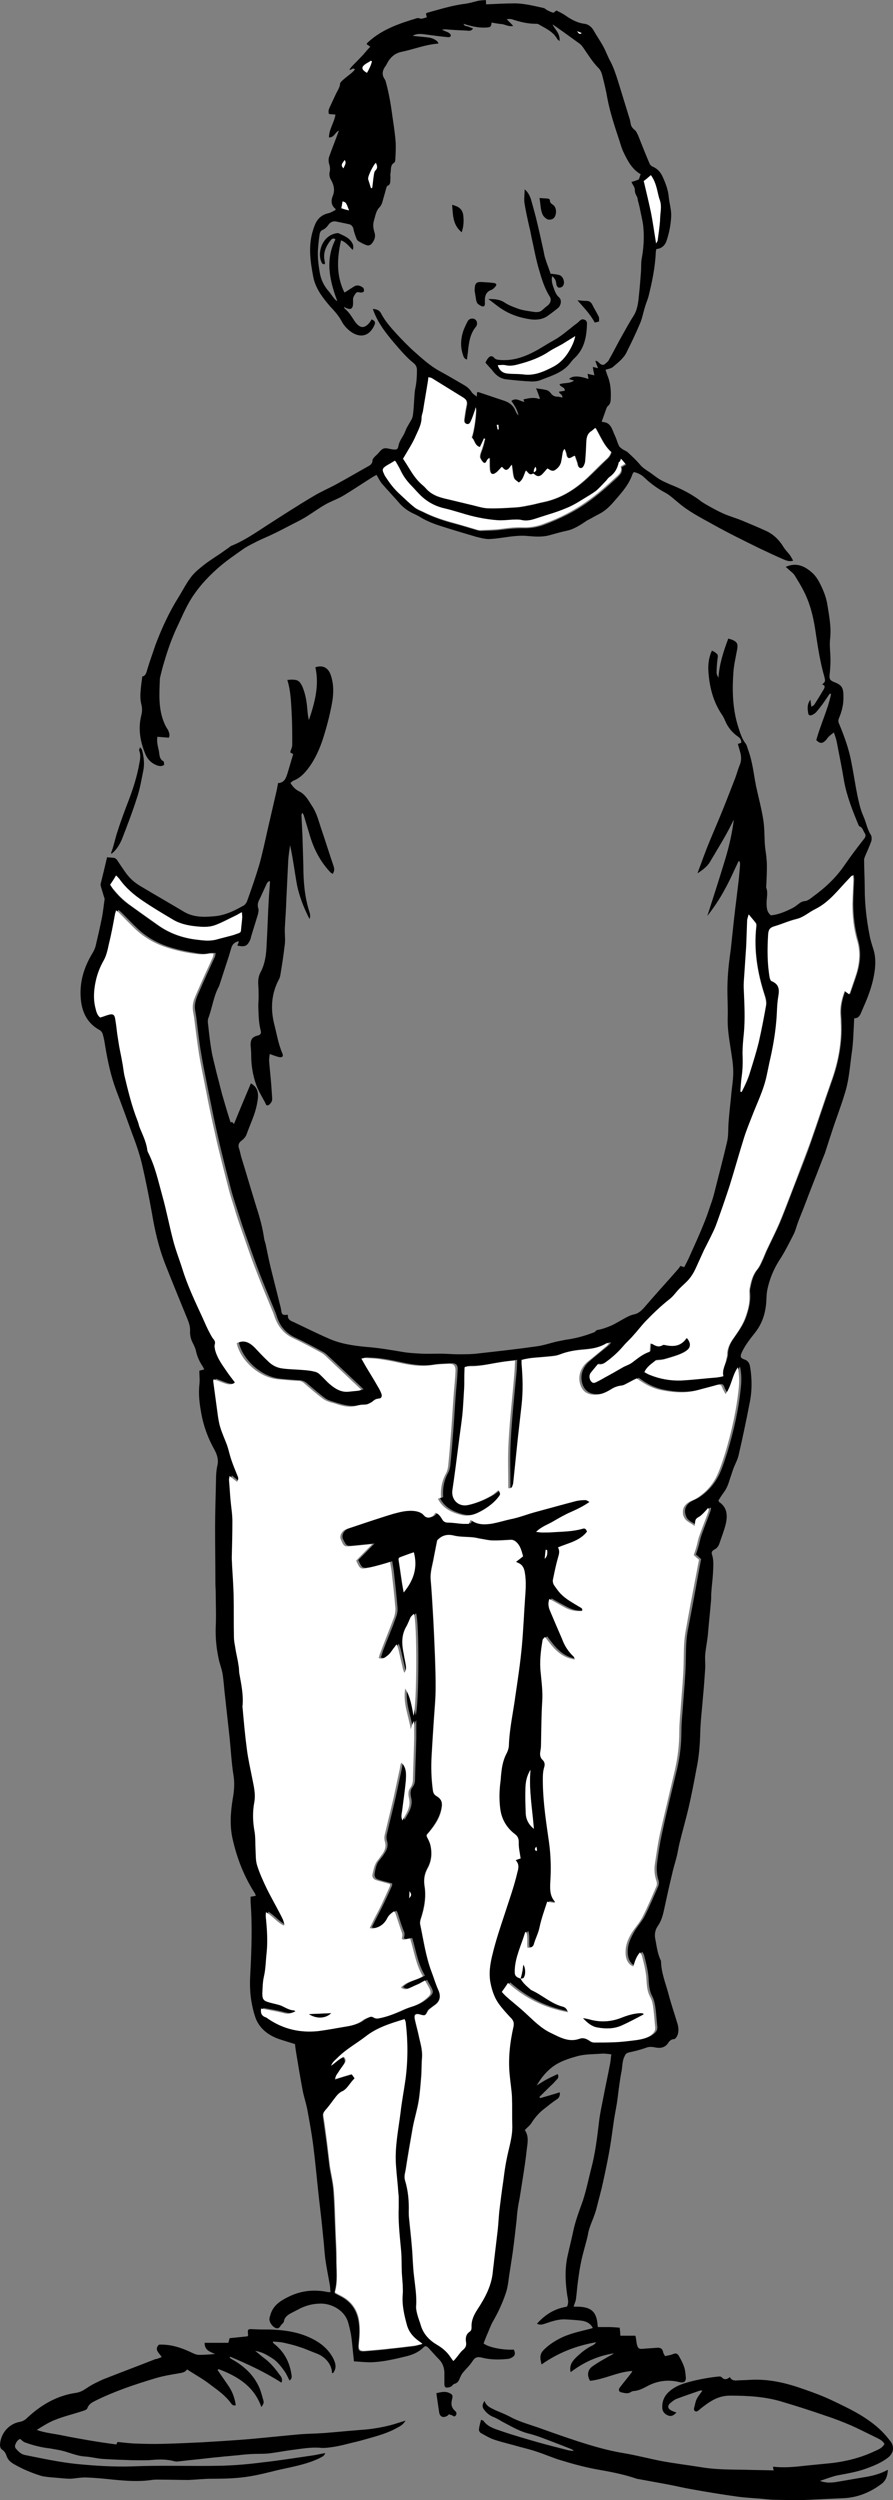 <svg xmlns="http://www.w3.org/2000/svg" xmlns:xlink="http://www.w3.org/1999/xlink" version="1.1" id="Ebene_1" x="0px" y="0px" style="enable-background:new 0 0 595.3 850.4;" xml:space="preserve" viewBox="138.6 27 289.36 809.3">
<rect x="138.6" y="27" width="289.36" height="809.3" fill="#808080" stroke="none"/>
<style type="text/css">
	.st0{fill:#FFFFFF;}
</style>
<path d="M214.4,390.9c1-2.5,1.9-4.6,2.8-6.8c0.9-2.1,1.8-4.3,2.7-6.4c2.7,1.5,2.5,4,2,6.5c-0.6,3.5-2.2,6.6-3.4,10  c-0.3,0.8-0.9,1.5-1.6,2c-0.9,0.7-1.2,1.4-0.9,2.4c0.3,0.9,0.5,1.8,0.7,2.7c1.7,5.5,3.3,11,5,16.5c1.1,3.4,2,6.7,2.5,10.2  c0.1,0.7,0.4,1.3,0.5,1.9c0.5,2.4,1,4.9,1.6,7.4c0.9,3.7,1.9,7.5,2.8,11.2c0.2,0.9,0.5,1.7,0.6,2.6c0.2,1.5,0.5,1.7,2.2,1.5  c-0.2,1.3,0.6,1.9,1.7,2.3c3.8,1.8,7.6,3.7,11.5,5.4c3.8,1.7,7.9,2.3,12,2.7c4.1,0.3,8.2,1,12.3,1.7c1.9,0.3,3.9,0.4,5.8,0.5  c2,0.1,4,0,6,0c2,0,3.9,0.2,5.9,0.2c2.2,0,4.5,0,6.7-0.3c6.3-0.7,12.6-1.4,18.9-2.3c2.1-0.3,4.1-1,6.2-1.5c1-0.2,2-0.4,3-0.6  c3.1-0.4,6-1.2,8.9-2.3c0.3-0.1,0.6-0.2,0.7-0.4c0.4-0.5,0.8-0.5,1.4-0.6c1.3-0.3,2.6-0.8,3.8-1.3c1.5-0.7,2.9-1.6,4.4-2.4  c0.9-0.5,1.9-1,2.9-1.2c1.5-0.3,2.4-1.2,3.4-2.3c3.5-4.1,7.1-8,10.6-12c0.4-0.4,0.7-0.9,1.1-1.4c0.3,0.1,0.6,0.2,1.2,0.4  c0.6-1.1,1.2-2.3,1.7-3.4c1.5-3.4,3.1-6.8,4.5-10.3c0.9-2.1,1.6-4.2,2.3-6.3c0.6-1.6,1.1-3.3,1.5-5c1.3-5.2,2.7-10.4,3.9-15.6  c0.5-2.1,0.3-4.3,0.5-6.5c0.2-2.7,0.5-5.4,0.8-8.2c0.2-2.6,0.7-5.2,0.7-7.8c0-2.7-0.5-5.3-0.9-8c-0.5-3.2-1-6.4-0.9-9.6  c0.1-3-0.1-6-0.1-9c0-3.7,0.3-7.3,0.8-11c0.4-2.6,0.6-5.2,0.9-7.8c0.5-4.9,1.1-9.8,1.7-14.6c0.3-2.3,0.5-4.7,0.7-7  c0-0.4,0-0.8-0.1-1.2c-0.1,0-0.2-0.1-0.4-0.1c-1.5,3.1-2.8,6.2-4.5,9.2c-1.6,3-3.5,5.8-5.6,8.5c2-6.2,4-12.4,5.9-18.7  c1.2-4,2.1-8,2.7-12.5c-0.9,1.7-1.6,3.2-2.4,4.6c-1.1,2-2.3,4-3.5,6c-0.5,0.9-1.1,1.8-1.6,2.7c-0.9,1.7-2.4,2.9-4.3,4.1  c0.4-1.1,0.7-1.9,1-2.7c0.7-1.9,1.4-3.8,2.1-5.6c1.4-3.5,2.9-6.9,4.3-10.3c1.7-4.1,3.3-8.3,4.9-12.4c0.5-1.4,0.9-2.9,1.5-4.3  c0.5-1.4,0.4-2.7,0-4.1c-0.2-0.8-0.5-1.6-0.7-2.5c0.4-0.1,0.8-0.2,1.1-0.4c0-0.9-0.3-1.4-1-1.9c-1.9-1.3-3.3-3-4.2-5.1  c-0.3-0.7-0.6-1.4-1.1-2.1c-2.7-4-3.9-8.5-4.3-13.2c-0.2-2.1-0.1-4.2,0.6-6.3c0.1-0.4,0.3-0.7,0.5-1.2c0.3,0.2,0.6,0.3,0.9,0.5  c1.1,0.8,1.1,0.9,0.9,2.2c-0.2,1.5-0.3,3-0.3,4.5c0,0.5,0.3,1,0.6,1.6c0.3-4.4,1.6-8.5,3.2-12.7c0.5,0.2,1,0.3,1.5,0.5  c1.4,0.7,1.6,1.3,1.4,2.8c-0.5,2.8-1.2,5.6-1.3,8.4c-0.4,5.9-0.1,11.9,1.8,17.5c0.5,1.6,1.1,3.4,2.2,4.8c0.4,0.5,0.5,1.1,0.7,1.7  c1.3,3.4,1.8,7,2.4,10.6c0.1,0.4,0.2,0.8,0.2,1.1c0.8,3.7,1.8,7.4,2.4,11.1c0.4,2.5,0.4,5.1,0.5,7.7c0.1,1.4,0.3,2.8,0.5,4.2  c0.1,1.1,0.2,2.2,0.2,3.3c0,2.1-0.1,4.2-0.2,6.3c0,0.2-0.1,0.5,0,0.7c0.6,1.6,0.1,3.2,0.1,4.8c0,1.5,0,3,1.4,4.1  c2.4-0.2,4.7-1.2,6.9-2.3c0.6-0.3,1.2-0.7,1.8-1.2c0.7-0.5,1.2-1,2.3-1.1c1-0.1,1.9-0.9,2.7-1.5c4-2.9,7.5-6.2,10.2-10.2  c2-2.9,4.2-5.8,6.4-8.6c0.4-0.6,0.5-1.1,0.1-1.7c-0.5-0.7-0.6-1.8-1.7-2.2c-0.1,0-0.2-0.3-0.3-0.4c-1.9-4.6-3.8-9.3-4.7-14.3  c-0.7-4.3-1.6-8.6-2.4-12.8c-0.2-0.9-0.5-1.8-0.9-2.9c-0.8,0.6-1.3,1-1.8,1.5c-0.2,0.2-0.4,0.5-0.6,0.8c-1.3,1.4-2,1.4-3.3,0.2  c1.4-5.1,3.7-9.8,4.8-14.9c-0.1-0.1-0.3-0.1-0.4-0.2c-0.8,1.2-1.6,2.3-2.4,3.5c-0.7,0.9-1.4,1.8-2.1,2.6c-0.4,0.4-0.9,0.7-1.4,0.9  c-0.5,0.2-1,0-1.1-0.5c-0.2-1.4-0.5-2.9,0.7-4.5c0.1,0.9,0.2,1.5,0.3,2.3c0.4-0.3,0.7-0.4,0.9-0.6c1.1-1.7,2.2-3.5,3.2-5.2  c0.3-0.6,0.4-1.2-0.6-1.4c0.4-0.4,0.8-0.7,0.9-1.1c0.1-0.4-0.1-1-0.2-1.5c-1.3-4.5-2-9-2.7-13.6c-0.6-4.4-1.5-8.8-3.4-12.9  c-1-2.2-2.3-4.3-3.6-6.4c-0.5-0.7-1.3-1.2-1.9-1.8c-0.3-0.3-0.6-0.5-0.9-0.8c3.1-1.4,5.7-0.5,8.1,1.5c1.4,1.1,2.3,2.5,3.1,4.1  c1,2,1.8,4,2.2,6.1c0.6,3.8,1.4,7.5,1,11.4c-0.3,2.3,0.1,4.7,0.1,7c0,1.7-0.1,3.3-0.3,5c-0.1,1.2,0.2,1.7,1.5,2.2  c2.4,0.9,3,1.8,3,4.5c0.1,2.6-0.5,5-1.5,7.3c-0.2,0.6-0.2,1.1,0.1,1.7c1.7,4.1,3.2,8.2,4,12.6c0.7,3.5,1.2,7,1.9,10.5  c0.5,2.3,1,4.7,2,6.9c0.9,2,1.2,4.2,2.4,6c0.3,0.5,0.3,1.5,0.1,2.1c-0.6,1.6-1.3,3.2-2,4.8c-0.1,0.3-0.3,0.7-0.3,1.1  c0,3.1,0.2,6.1,0.2,9.2c0,5.2,0.6,10.4,1.6,15.4c0.3,1.6,0.8,3.1,1.3,4.7c0.6,2,0.6,4.1,0.4,6.1c-0.5,4.3-1.9,8.3-3.7,12.3  c-0.3,0.7-0.6,1.4-0.9,2.1c-0.4,0.9-1,1.6-2.1,1.5c-0.1,1.3-0.1,2.5-0.2,3.8c-0.1,2.2-0.2,4.5-0.5,6.7c-0.7,4.7-0.9,9.4-2.4,14  c-1.1,3.7-2.5,7.3-3.7,10.9c-0.9,2.7-1.8,5.5-2.7,8.3c-0.3,0.8-0.7,1.7-1,2.5c-1.8,4.7-3.7,9.4-5.5,14.2c-0.7,1.9-1.5,3.7-2.2,5.6  c-0.5,1.3-0.8,2.7-1.4,3.9c-1.5,2.9-2.9,5.8-4.7,8.5c-1.9,3-3.2,6.2-3.9,9.7c-0.3,1.6-0.2,3.2-0.4,4.8c-0.4,3.4-1.5,6.4-3.7,9.1  c-1.5,1.9-3,3.8-4.1,6.1c-0.6,1.4-0.6,1.9,0.9,2.4c1.3,0.5,1.6,1.4,1.8,2.6c0.6,3.8,0.6,7.7-0.2,11.5c-1.1,5.7-2.3,11.4-3.6,17  c-0.4,1.6-1.3,3.1-1.8,4.6c-0.4,1.2-0.8,2.4-1.2,3.6c-0.4,1.4-1,2.7-1.9,3.9c-0.6,0.8-1.1,1.6-1.6,2.4c0.1,0.3,0.2,0.4,0.2,0.5  c2.6,1.7,2.8,4.3,2.2,7c-0.5,2.1-1.3,4.1-2,6.2c-0.3,0.9-0.7,1.7-1.7,2.2c-0.6,0.3-1.1,0.8-0.8,1.6c0.7,2.1,0.4,4.3,0.3,6.5  c-0.1,1.9-0.4,3.8-0.5,5.7c-0.1,0.9,0,1.8-0.1,2.7c-0.3,3.6-0.7,7.2-1,10.8c-0.2,2.3-0.7,4.5-0.9,6.8c-0.1,1.5,0.1,3,0,4.5  c-0.2,3-0.4,6-0.7,9c-0.3,3.9-0.8,7.8-0.9,11.7c-0.1,3.9-0.4,7.8-1.2,11.6c-0.8,4.3-1.6,8.5-2.6,12.8c-0.9,3.8-2,7.6-2.9,11.3  c-0.4,1.6-0.6,3.2-1,4.7c-0.5,1.9-1.1,3.8-1.5,5.7c-0.9,3.7-1.7,7.4-2.5,11.1c-0.4,1.9-0.9,3.7-2,5.3c-1,1.4-1.2,3-0.8,4.6  c0.4,2.2,0.7,4.5,1.7,6.6c0.1,0.1,0.1,0.3,0.1,0.5c0.1,3.7,1.6,7.2,2.5,10.7c0.8,3,1.8,5.9,2.7,8.9c0.5,1.5,0.7,3.1-0.1,4.6  c-0.2,0.3-0.6,0.8-0.9,0.8c-0.8,0-1.4,0.5-1.8,1.1c-1.2,1.9-2.9,1.9-4.7,1.5c-1.1-0.2-1.9-0.1-2.9,0.3c-1.7,0.6-3.4,1-5.2,1.4  c-0.8,0.2-1.1,0.5-1.4,1.2c-0.8,1.5-0.7,3.3-1,4.9c-0.3,1.4-0.5,2.9-0.7,4.3c-0.3,2-0.5,4-0.8,6c-0.4,2.4-0.9,4.8-1.2,7.2  c-0.4,2.9-0.8,5.8-1.3,8.6c-0.6,3.3-1.3,6.6-2,9.8c-0.6,2.8-1.4,5.6-2.1,8.4c-0.4,1.6-1,3.1-1.6,4.6c-0.5,1.3-1,2.6-1.2,4  c-0.6,2.8-1.5,5.5-2.1,8.3c-0.5,2.2-0.8,4.4-1.1,6.6c-0.3,2-0.4,4.1-0.7,6.1c-0.1,0.7-0.5,1.4-0.7,2.3c0.6,0,1.1,0,1.7,0  c3.8,0.2,5.6,1.5,6,5.5c0,0.3,0.1,0.7,0.1,1.1c1.2,0,2.3,0,3.5,0c1.2,0,2.3,0.1,3.6,0.2c0.1,0.9,0.2,1.8,0.2,2.6c1.7,0,3.2,0,4.9,0  c0.2,0.9,0.3,1.7,0.4,2.5c0.4,1.7,0.7,1.9,2.4,1.7c1.4-0.1,2.8-0.2,4.2-0.3c1.1-0.1,1.8,0.3,2,1.5c0.1,0.4,0.3,0.7,0.6,1.2  c0.9-0.2,1.8-0.3,2.7-0.7c0.8-0.3,1.3-0.1,1.7,0.5c0.6,1.1,1.3,2.3,1.7,3.5c0.4,1,0.5,2.2,0.6,3.3c0.2,1.6-0.5,2.2-2.1,1.8  c-3.7-0.9-7.2-0.4-10.5,1.4c-1.3,0.7-2.7,1.4-4.2,1.5c-0.4,0-0.8,0.2-1.1,0.4c-1,0.6-2.1,0.2-3.1,0c-0.7-0.2-0.9-0.9-0.3-1.6  c1.2-1.6,2.5-3.1,3.7-4.7c0.1-0.1,0.1-0.3,0.3-0.6c-4.8,0.3-9,2.7-13.7,3.2c-1-1.7-0.9-3.5,0.8-4.7c1.8-1.3,3.7-2.3,5.6-3.4  c0.4-0.2,0.9-0.4,1.3-0.8c-5.2,0.8-9.8,2.9-14,6.1c-0.5-2.3,0.6-3.6,1.9-4.9c1.6-1.5,3.3-2.9,5.3-3.8c0.4-0.2,0.8-0.6,1.1-1  c-6.3,1.1-12.2,3.3-17.7,7.2c-0.5-1.8-0.7-3.2,0.5-4.5c1.5-1.6,3.3-2.8,5.2-3.8c3-1.6,6.3-2.3,9.5-3.1c0.4-0.1,0.8-0.2,1.4-0.4  c-0.7-1.4-1.9-2-3.2-2.3c-2-0.3-4.1-0.4-6.1-0.5c-2.1,0-4.2,0.7-6.2,1.4c-0.9,0.3-1.7,0.5-2.6,0c2.7-3,5.8-4.9,9.7-5.5  c0.7-1.3,0.3-2.5,0.1-3.7c-0.6-4.1-0.8-8.1,0-12.2c0.6-2.8,1.3-5.5,1.9-8.3c0.7-3.5,2-6.8,3.2-10.2c1.1-3.4,1.8-6.9,2.7-10.4  c1.3-4.9,1.9-10,2.5-15c0.3-2.7,0.9-5.3,1.4-7.9c0.7-3.7,1.5-7.3,2.2-11c0.2-0.9,0.2-1.9,0.4-3c-1.2-0.1-2.2-0.3-3.2-0.2  c-2.6,0.2-5.2,0.1-7.8,0.8c-2.9,0.8-5.7,1.7-8.1,3.5c-2.1,1.6-3.7,3.6-5.1,6c1.1-0.7,2.2-1.4,3.3-2c1.1-0.6,2.3-1.1,3.5-1.7  c0.3,0.6,0.3,1.1-0.1,1.6c-0.4,0.4-0.8,0.8-1.1,1.2c-1.6,1.5-3.2,3.1-4.7,4.6c0.1,0.1,0.1,0.2,0.2,0.4c2.1-0.6,4.2-1.2,6.4-1.9  c0.1,1.1-0.2,1.8-1,2.3c-1.4,0.9-2.7,2-4,3c-1.7,1.3-3,2.8-4.1,4.5c-0.5,0.9-1.4,1.5-2.2,2.4c0-0.1-0.1,0.1,0,0.1  c1.5,2.2,0.7,4.7,0.5,7c-0.5,4.5-1.3,9-2,13.6c-0.2,1.5-0.6,3.1-0.8,4.6c-0.2,1.3-0.3,2.5-0.4,3.8c-0.4,3.6-0.8,7.2-1.3,10.8  c-0.3,2-0.6,4-0.9,5.9c-0.4,2.2-0.5,4.5-1.2,6.7c-1.1,3.4-2.6,6.6-4.4,9.7c-0.7,1.3-1.2,2.8-1.8,4.1c-0.4,0.9-0.7,1.8-1.1,2.8  c1.5,1.2,6,2.2,9.8,2c0.6,1.3,0.4,2-0.7,2.6c-0.4,0.2-0.8,0.4-1.2,0.4c-2.8,0.3-5.7,0.3-8.4-0.4c-1.3-0.3-2.1-0.3-3,1  c-0.9,1.5-2.3,2.7-3.4,4.1c-0.3,0.4-0.5,0.9-0.7,1.3c-0.4,1-0.7,1.8-1.9,2.1c-0.4,0.1-0.7,0.7-1.1,0.9c-0.4,0.2-0.9,0.3-1.4,0.3  c-0.6-0.1-0.7-0.6-0.7-1.2c0-1.2,0-2.3,0-3.5c0-1.6-0.5-3.1-1.6-4.3c-1.2-1.2-2.3-2.5-3.5-3.8c-0.7-0.7-1.1-0.8-1.7-0.2  c-1.6,1.6-3.6,2.4-5.7,2.9c-3.7,0.9-7.5,1.8-11.4,1.9c-1.8,0-3.5-0.2-5.4-0.3c-0.3-2.6-0.5-5.1-0.8-7.6c-0.2-1.6-0.6-3.2-1-4.7  c-1.1-4.3-5.5-6.4-8.9-6.4c-2.3,0-4.5,0.5-6.6,1.5c-1,0.5-2.1,1.1-3.1,1.6c-1.1,0.6-2.1,1.3-2.3,2.7c-0.1,0.3-0.3,0.6-0.6,0.8  c-0.6,0.5-0.8,1.8-2.1,1.3c-1.1-0.5-2-1.8-2-2.9c0-0.4,0.2-0.9,0.3-1.3c0.9-3.2,3.4-4.7,6.1-6c3.9-1.9,8-2.3,12.2-1.5  c0.3,0.1,0.6,0.1,1.2,0.1c-0.1-0.8-0.1-1.5-0.2-2.2c-0.5-2.9-1.1-5.7-1.5-8.6c-0.3-2.4-0.4-4.9-0.7-7.3c-0.4-4.3-0.9-8.5-1.4-12.8  c-0.6-5.5-1.1-11.1-1.8-16.6c-0.5-3.9-1.2-7.7-1.9-11.5c-0.4-2.2-1.2-4.4-1.6-6.7c-0.7-3.7-1.3-7.4-1.9-11c-0.2-1.2-0.4-2.4-0.5-3.6  c-1.9-0.6-3.6-1.1-5.4-1.7c-3.2-1.2-5.8-3.1-7.2-6.3c-0.6-1.5-1-3.1-1.3-4.6c-0.7-3.3-0.8-6.6-0.6-10c0.4-7.8,0.7-15.6,0.1-23.4  c0-0.5,0-1.1,0-1.7c0.6-0.1,1.1-0.2,1.7-0.3c-0.1-0.3-0.2-0.6-0.3-0.8c-3.5-5.4-5.8-11.3-7.2-17.5c-1-4.3-0.7-8.6,0-13  c0.5-2.7,0.7-5.4,0.2-8.1c-0.6-3.9-0.8-7.9-1.2-11.8c-0.5-4.5-1-9.1-1.5-13.6c-0.3-2.4-0.4-4.8-0.8-7.2c-0.3-1.7-1-3.3-1.3-5  c-0.7-3.3-1-6.6-0.9-10c0.2-3.7,0-7.5,0-11.2c0-1-0.1-2-0.1-3c0-6-0.1-11.9-0.1-17.9c0-5.2,0.2-10.5,0.3-15.7c0-1.4,0.1-2.9,0.4-4.3  c0.5-2,0-3.6-0.9-5.3c-2.2-3.9-3.7-8.1-4.4-12.5c-0.5-2.8-0.8-5.6-0.5-8.5c0.2-1.5,0-3,0-4.6c0.4-0.1,0.9-0.2,1.6-0.4  c-0.2-0.3-0.3-0.6-0.4-0.8c-1.1-1.6-1.9-3.3-2.3-5.2c-0.2-0.9-0.6-1.7-1-2.5c-0.7-1.3-1-2.7-0.9-4.2c0-1.3-0.4-2.5-0.9-3.7  c-2.5-6.1-5-12.2-7.4-18.3c-1.9-5-3.1-10.2-4-15.5c-1-5.6-2.1-11.2-3.4-16.7c-0.8-3.2-1.9-6.4-3.1-9.5c-1.7-4.7-3.4-9.4-5.2-14.1  c-1.7-4.6-2.7-9.3-3.5-14.1c-0.2-1.3-0.4-2.6-0.8-3.9c-0.1-0.5-0.5-1-0.9-1.3c-4.7-2.5-6.2-6.8-6.3-11.7c-0.1-4.8,1.4-9.2,3.9-13.3  c0.4-0.7,0.8-1.5,1-2.3c0.7-3,1.4-6,2-9c0.4-2,0.6-4.1,0.9-6.1c0-0.4-0.2-0.7-0.3-1.1c-0.3-1-0.6-2-0.9-3c-0.1-0.3-0.1-0.6-0.1-0.8  c0.7-2.8,1.4-5.7,2.1-8.7c0.8,0.1,1.5,0.1,2.3,0.2c0.3,0.1,0.6,0.3,0.8,0.5c1,1.5,2,3,3,4.4c1.3,1.8,2.9,3.2,4.8,4.3  c4.7,2.8,9.4,5.5,14.1,8.3c3.1,1.8,6.4,1.7,9.8,1.4c3.5-0.3,6.5-1.8,9.5-3.5c0.4-0.2,0.8-0.8,1-1.2c1.4-3.9,2.8-7.9,4-11.9  c1-3.6,1.8-7.3,2.6-10.9c1-4.3,2-8.7,3-13c0.2-0.8,0.3-1.6,0.5-2.6c2.1-0.1,2.6-1.7,3.1-3.3c0.6-2,1.2-4,1.8-6.1  c-0.3-0.2-0.6-0.3-0.9-0.5c0-0.1,0-0.2,0-0.3c0.2-0.7,0.6-1.4,0.6-2.2c0-3.5,0-7-0.2-10.5c-0.2-3.5-0.3-7-1.4-10.5  c0.5,0,0.9-0.1,1.3-0.1c2.1,0,2.7,0.4,3.6,2.3c1,2.4,1.4,4.9,1.6,7.5c0.1,1.1,0.2,2.2,0.5,3.3c1.9-5.6,3.4-11.2,2.1-17.1  c2.8-0.9,4.4,0.5,5.1,2.9c0.9,2.9,0.8,5.8,0.3,8.6c-0.7,3.9-1.7,7.7-2.9,11.5c-1.1,3.4-2.6,6.8-4.8,9.7c-1.3,1.7-2.7,3.2-4.8,4  c-0.3,0.1-0.6,0.5-1,0.7c0.7,1.2,1.6,2.2,2.9,2.8c2,1,3,3,4.1,4.7c1.5,2.2,2.1,4.7,2.9,7.1c1.4,4.1,2.7,8.3,4.1,12.4  c0.3,0.9,0.3,1.6-0.3,2.5c-0.4-0.3-0.7-0.4-0.9-0.7c-3.1-3.3-5.1-7.2-6.4-11.4c-0.7-2.3-1.4-4.7-2.1-7c-0.1-0.2-0.2-0.4-0.5-0.7  c-0.1,0.4-0.3,0.7-0.2,1.1c0.1,2.1,0.2,4.1,0.3,6.2c0.1,3.3,0.2,6.6,0.3,9.9c0,5,0.4,9.9,1.9,14.7c0.2,0.7,0.5,1.4,0.1,2.5  c-2-3.9-3.5-7.8-4.2-11.8c-0.7-4-1.2-8-2.1-12.1c-0.2,1.6-0.5,3.2-0.6,4.9c-0.2,4.1-0.4,8.2-0.6,12.4c-0.1,3.1-0.3,6.2-0.5,9.4  c-0.1,1.8,0.2,3.6,0,5.3c-0.4,3.4-0.9,6.8-1.5,10.3c-0.1,0.4-0.2,0.8-0.4,1.1c-2.5,4.7-2.8,9.6-1.5,14.7c0.8,3.1,1.3,6.3,2.6,9.3  c0.4,0.9,0,1.4-1,1.2c-1-0.2-1.9-0.6-3.1-1c-0.1,0.9-0.2,1.5-0.2,2.2c0.2,2.6,0.5,5.2,0.7,7.8c0.1,1.4,0.2,2.9,0.3,4.3  c0,0.4,0,0.9-0.3,1.3c-0.2,0.4-0.6,0.8-1,1c-0.6,0.2-0.8-0.4-1-0.9c-1-1.9-2.2-3.8-2.9-5.8c-1.1-3.1-1.6-6.3-1.6-9.5  c0-1.1-0.1-2.2-0.2-3.3c0-1.9,0.6-2.7,2.4-3.1c0.8-0.2,1.1-0.7,0.9-1.5c-0.7-2.6-0.7-5.3-0.8-8c0-0.9,0.1-1.9,0.1-2.8  c0-1.3,0-2.7-0.1-4c-0.1-1.4,0-2.8,0.7-4.1c1.5-2.8,1.9-5.9,2-9.1c0.3-4.9,0.4-9.8,0.7-14.7c0.1-1.9,0.3-3.8,0.4-5.6  c-0.1-0.1-0.2-0.1-0.3-0.2c-0.2,0.2-0.5,0.4-0.7,0.7c-0.9,1.9-1.7,3.8-2.6,5.6c-0.4,0.8-0.5,1.7-0.2,2.6c0.2,0.5,0,1.2-0.1,1.8  c-0.7,2.4-1.5,4.8-2.2,7.2c-0.1,0.4-0.2,0.8-0.3,1.1c-1,2.1-1.7,2.4-4.2,1.9c0.2-0.5,0.4-0.9,0.5-1.4c-1.3,0.2-2.1,1-2.4,2  c-0.3,1-0.6,2-0.9,3c-1,3-1.9,5.9-2.9,8.9c-0.1,0.2-0.1,0.4-0.2,0.6c-1.8,3.2-2.2,7-3.5,10.4c-0.3,0.8-0.1,1.8,0,2.6  c0.3,2.8,0.6,5.5,1.1,8.3c0.4,2.2,1,4.3,1.5,6.5c0.6,2.3,1.2,4.6,1.8,7c0.9,3.1,1.8,6.2,2.8,9.3  C213.9,390.1,214.1,390.4,214.4,390.9z M307.3,667.5L307.3,667.5c0.8,1.7,2.4,2.8,4.1,3.5c3.6,1.5,6.5,4.4,10.3,5.4  c0.4,0.1,0.7,0.3,1,0.6c0.2,0.2,0.3,0.6,0.7,1.2c-7.7-1.4-14-4.6-19.5-9.5c-0.7,1-1.3,1.9-2,2.9c1,1.2,2.1,2.2,3.3,3.1  c1.5,1.2,2.9,2.4,4.3,3.7c2.6,2.4,5,4.9,8.3,6.5c2.9,1.4,5.8,3.1,9.2,1.9c1.3-0.4,2.3,0,3.4,0.7c0.4,0.3,0.9,0.5,1.4,0.5  c2.2,0,4.5,0,6.7-0.1c2.4-0.1,4.8-0.4,7.1-0.7c1.9-0.3,3.7-0.7,5.2-2.1c0.6-0.6,0.9-1.2,0.8-2.1c-0.2-1.7-0.3-3.4-0.5-5.2  c-0.2-1.5-0.4-3.1-1.1-4.5c-0.9-1.6-1.1-3.4-1.2-5.2c-0.1-2.8-0.8-5.5-1.5-8.2c-0.1-0.3-0.3-0.6-0.6-1.1c-1.3,1.4-1.6,3-2.2,4.6  c-0.4-0.2-0.7-0.3-1-0.6c-1.2-1.1-1.5-2.5-1.5-4.1c0-2.6,1.2-4.8,2.5-7c1-1.5,2.2-2.9,3-4.4c1.6-3.2,3-6.5,4.4-9.7  c0.2-0.6,0.3-1.3,0.1-1.9c-0.6-1.8-0.7-3.6-0.5-5.5c0.4-3.2,0.9-6.4,1.6-9.6c1.5-7,3.2-13.9,4.9-20.9c0.9-4,1.4-8,1.4-12.1  c0-3.2,0.4-6.5,0.6-9.7c0.3-4.1,0.7-8.2,0.8-12.3c0.1-3.5,0-6.9,0.6-10.4c1.2-6.3,2.4-12.5,3.5-18.8c0.3-1.6,0.6-3.2,0.9-4.7  c-0.7-0.6-1.2-1.1-1.7-1.5c0.3-0.9,0.6-1.7,0.8-2.5c0.4-1.3,0.6-2.7,1.1-4c0.9-2.5,1.9-5,2.8-7.5c0.1-0.3,0.2-0.7,0.2-1  c-0.1-0.1-0.2-0.1-0.3-0.2c-0.7,0.8-1.5,1.6-2.2,2.3c-0.5,0.5-1.3,0.7-1.7,1.3c-0.3,0.5-0.3,1.3-0.4,2.2c-1.1-0.9-2.5-1.3-3.2-2.4  c-0.3-0.5-0.5-1.1-0.6-1.7c-0.2-1.8,0.8-3,2.2-3.8c0.8-0.4,1.6-0.7,2.4-1.2c3-2,5.3-4.7,6.8-8.1c0.9-2.1,1.6-4.3,2.3-6.5  c2.1-7,3.7-14,4.4-21.3c0.2-2,0.2-4.1-0.3-6.4c-1.9,2.7-2.1,5.9-4,8.7c-0.5-0.9-0.9-1.5-1.1-2.2c-0.3-0.8-0.8-1-1.6-0.8  c-2.1,0.6-4.2,1.2-6.3,1.7c-4,1.1-8,0.8-11.9,0c-2.9-0.6-5.4-1.9-7.9-3.8c-1.2,0.6-2.4,1.3-3.7,1.9c-0.5,0.2-1,0.5-1.5,0.5  c-1.3,0.1-2.3,0.6-3.4,1.3c-1.5,1-3.2,1.7-5,1.6c-2.4,0-4-1.2-4.7-3.4c-0.8-2.6,0.1-5.4,2.4-7.3c2.1-1.8,4.2-3.5,6.3-5.2  c0.2-0.2,0.4-0.5,0.6-0.8c-0.4-0.1-0.7,0-0.9,0.1c-2.2,1.3-4.7,1.8-7.2,2c-2.5,0.2-5,0.5-7.4,1.4c-0.8,0.3-1.7,0.6-2.5,0.7  c-2.5,0.3-5,0.5-7.5,0.7c-0.9,0.1-1.8,0.3-2.8,0.5c0,0.6,0,1,0,1.3c0.4,4.5,0.5,8.9,0,13.4c-0.4,3.5-0.8,7.1-1.2,10.6  c-0.5,4.8-1,9.6-1.5,14.5c0,0.4-0.2,0.8-0.3,1.1c-0.2,0.6-0.7,0.8-1.3,0.6c0-5.1-0.2-10.1,0.1-15.1c0.4-7.5,1.2-14.9,1.9-22.4  c0.1-1.2,0.1-2.4,0.2-3.8c-2,0.3-3.7,0.4-5.4,0.7c-3.2,0.5-6.3,1.3-9.6,1.2c-0.4,0-0.9,0.1-1.3,0.2c0,0.5-0.1,0.9-0.1,1.2  c0,1.9,0,3.8-0.1,5.7c-0.1,3-0.3,5.9-0.6,8.8c-0.3,3.3-0.8,6.6-1.3,10c-0.6,4.7-1.2,9.4-1.9,14.1c-0.5,3.2,2,5.7,5.1,4.9  c2.7-0.6,5.2-1.7,7.6-3.1c0.8-0.5,1.5-1.1,2.2-1.7c0.7,1.1,0.6,1.4,0,2.2c-1.3,1.7-3,3-4.8,4.1c-2.2,1.4-4.6,2.4-7.3,1.7  c-3.1-0.8-5.9-2.1-7.5-5.2c0.3-0.1,0.7-0.2,1-0.4c-0.2-2.9,0.3-5.5,1.7-8c0.3-0.6,0.5-1.4,0.6-2.1c0.4-3.8,0.7-7.7,1-11.5  c0.3-3.9,0.5-7.8,0.8-11.7c0.2-2.6,0.5-5.2,0.6-7.8c0.1-1.8-0.6-2.3-2.4-2.2c-1.7,0.1-3.5,0.1-5.2,0.4c-3.7,0.6-7.3,0-10.9-0.8  c-2.2-0.5-4.4-0.9-6.6-1.2c-1.4-0.2-2.9-0.2-4.3-0.3c-0.3,0-0.7,0.1-1.1,0.2c0.5,0.9,0.9,1.6,1.3,2.3c1.3,2.2,2.7,4.5,4,6.7  c0.4,0.8,0.9,1.6,1.2,2.4c0.3,0.8-0.2,1.6-0.9,1.6c-1.1-0.1-1.6,0.6-2.3,1.1c-0.6,0.3-1.2,0.7-1.8,0.8c-0.9,0.2-1.9,0-2.8,0.3  c-2.6,0.7-5,0-7.4-0.7c-1.2-0.4-2.6-0.7-3.6-1.4c-2.1-1.5-4.1-3.3-6.1-5c-0.6-0.5-1.3-0.8-2.1-0.9c-2.2-0.1-4.3-0.3-6.5-0.5  c-6.4-0.7-12.2-6.4-13.4-11.7c2.4-1.2,4.3-0.2,5.9,1.5c1.4,1.5,2.8,3,4.3,4.4c1.3,1.3,2.9,2.1,4.7,2.3c2.2,0.3,4.5,0.3,6.7,0.5  c1.2,0.1,2.3,0.2,3.5,0.5c0.7,0.2,1.3,0.6,1.9,1c1.2,1,2.2,2.2,3.3,3.2c1.7,1.5,3.6,2.6,6.1,2.3c1-0.1,2-0.2,3-0.3  c0.3,0,0.6-0.2,1-0.3c-3.6-3.4-7.1-6.7-10.6-10c-0.8-0.7-1.5-1.5-2.4-2c-2.9-1.6-5.9-3.2-8.9-4.6c-3.2-1.4-5.2-3.8-6.2-7  c-0.2-0.5-0.3-1-0.5-1.4c-1.8-4.4-3.7-8.9-5.4-13.3c-1.8-4.8-3.5-9.7-5.2-14.5c-0.7-2.1-1.3-4.1-2-6.2c-0.6-1.9-1.2-3.7-1.7-5.6  c-1.3-5-2.6-10-3.8-15.1c-0.5-2.2-1-4.4-1.5-6.7c-0.7-3.2-1.3-6.4-2-9.7c-0.8-4.2-1.7-8.3-2.4-12.5c-0.7-4-1.1-7.9-1.6-11.9  c-0.2-1.4-0.6-2.8-0.4-4.1c0.2-1.5,0.8-2.9,1.4-4.2c1.6-3.7,3.3-7.4,5-11.1c0.2-0.4,0.2-0.8,0.3-1.3c-0.7,0-1.2-0.1-1.7,0  c-1.6,0.4-3.1,0.3-4.7,0c-3.1-0.5-6.1-1.1-9.1-2.1c-3.6-1.2-6.9-3.1-9.7-5.7c-1.8-1.7-3.5-3.5-5.2-5.2c-0.3-0.3-0.7-0.6-1.2-1  c-0.2,0.5-0.3,0.7-0.3,1c-0.7,3.3-1.3,6.6-2,9.8c-0.4,1.8-0.9,3.7-1.7,5.4c-1.2,2.2-2.1,4.4-2.6,6.8c-0.5,2.8-0.8,5.6-0.1,8.5  c0.3,1.2,0.6,2.5,1.6,3.2c1.2-0.4,2.1-0.8,3.1-1c1.1-0.2,1.5,0.1,1.7,1.3c0.3,1.7,0.5,3.4,0.7,5.1c0.2,1.3,0.3,2.5,0.6,3.8  c0.3,1.7,0.7,3.5,1,5.2c0.3,1.4,0.3,2.9,0.7,4.3c1.2,5,2.4,10,4.3,14.8c0.3,0.7,0.4,1.5,0.7,2.2c1,2.3,2,4.5,2.4,6.9  c0.1,0.4,0.2,0.9,0.4,1.3c2.1,4.4,3.1,9.2,4.5,13.8c1.3,4.6,2.1,9.4,3.4,14c0.9,3.3,2.1,6.5,3.1,9.7c1.8,5.5,4.2,10.7,6.6,15.9  c0.7,1.6,1.4,3.1,2.2,4.7c0.3,0.7,0.7,1.4,1.2,2c0.5,0.6,0.7,1,0.5,1.8c-0.1,0.6,0,1.2,0.1,1.8c0.7,2.7,2.3,4.8,3.8,7  c0.8,1.2,1.7,2.3,2.6,3.5c-0.9,0.8-1.8,0.7-2.7,0.5c-1-0.3-2-0.7-3-1.1c-0.4-0.1-0.8-0.3-1.2-0.4c-0.1,0.3-0.1,0.5-0.1,0.7  c0.5,3.7,1,7.4,1.5,11.1c0.2,1.3,0.4,2.6,0.8,3.8c0.7,1.9,1.5,3.8,2.2,5.8c0.5,1.5,0.8,3,1.3,4.5c0.6,1.7,1.3,3.4,2,5.2  c0.2,0.6,0.5,1.2-0.1,2.1c-0.8-0.6-1.5-1.2-2.4-1.9c-0.1,0.6-0.2,0.9-0.2,1.3c0.1,2.2,0.3,4.3,0.5,6.5c0.2,2.3,0.5,4.5,0.6,6.8  c0,4-0.1,7.9-0.2,11.9c0,0.8,0.1,1.7,0.1,2.5c0.2,3.2,0.4,6.3,0.5,9.5c0.1,4.5,0,9,0.1,13.6c0,1.5,0.4,3,0.6,4.5  c0.3,1.6,0.6,3.2,0.9,4.8c0.1,0.9,0.1,1.9,0.3,2.8c0.7,3.3,1.3,6.7,1,10.1c0,0.2,0,0.4,0,0.7c0.5,4.5,0.8,9,1.4,13.5  c0.4,3.1,1.1,6.1,1.7,9.2c0.6,2.6,1.2,5.2,0.7,7.9c-0.6,3.2-0.5,6.4,0.1,9.6c0.3,1.8,0.2,3.8,0.3,5.7c0.1,1.7,0,3.5,0.5,5.1  c0.8,2.6,2,5.2,3.2,7.7c1.6,3.2,3.3,6.3,5,9.5c0.3,0.7,0.5,1.4,0.7,2.1c-0.1,0.1-0.2,0.1-0.3,0.2c-2.1-1-3.5-3-5.7-4.3  c0,0.6-0.1,1-0.1,1.3c0.4,3.9,0.7,7.9,0.3,11.8c-0.3,2.6-0.3,5.3-0.9,7.8c-0.4,1.8-0.5,3.6-0.5,5.4c-0.1,1.8,0.4,2.3,2.2,2.9  c1.3,0.4,2.7,0.6,4,1.1c1.3,0.6,2.5,1.4,4,1.5c0.1,0,0.3,0.2,0.5,0.3c-2.1,0.9-2.5,0.9-4.5,0.4c-2.2-0.6-4.4-0.9-6.6-1.3  c-0.3,1.4,0.1,2.3,1.4,2.8c0.4,0.1,0.7,0.4,1,0.6c4.9,3.2,10.3,4.5,16.1,3.9c3.1-0.3,6.2-1,9.2-1.5c1.9-0.3,3.7-0.8,5.2-2  c0.5-0.4,1.2-0.6,1.8-0.9c0.6-0.3,1.2-0.3,1.9,0.1c0.3,0.2,0.9,0.3,1.4,0.2c2.2-0.4,4.4-1.2,6.5-2.1c1.3-0.6,2.6-1.2,4-1.6  c2-0.6,3.8-1.6,5.3-3c0.7-0.6,1.5-1.4,1-2.4c-0.4-1.1-1.1-2-1.7-3.2c-0.7,0.4-1.4,0.8-2,1.1c-1.2,0.6-2.4,1.1-3.6,1.6  c-0.7,0.3-1.5,0.1-2.2-0.4c2-2.1,4.9-2.2,7.1-3.7c-2.3-3.8-2.9-8.1-4.1-12.1c-1-0.2-1.8,0.7-2.7,0c0.3-1.5,0.3-1.5-0.3-2.9  c-0.7-1.8-1.2-3.6-1.8-5.4c-0.1-0.2-0.2-0.3-0.4-0.6c-1,0.6-1.7,1.2-2.2,2.2c-1,1.9-2.7,3.1-4.8,3.4c-0.3,0-0.7-0.1-0.9-0.2  c0.6-1.3,1.2-2.4,1.8-3.6c0.9-1.7,1.8-3.5,2.6-5.2c0.7-1.5,1.4-3,2.1-4.6c0.1-0.3,0.1-0.7,0.1-0.8c-1.7-0.5-3.2-0.8-4.6-1.3  c-0.9-0.3-1.2-1-1.1-1.9c0.3-1.6,0.5-3.2,1.7-4.5c0.5-0.6,1-1.2,1.4-1.9c0.9-1.3,1.4-2.6,0.9-4.2c-0.2-0.7-0.2-1.6,0-2.3  c0.9-3.9,1.9-7.8,2.8-11.7c0.7-3.3,1.4-6.5,2.1-9.8c0.1-0.6,0.1-1.2,0.5-1.7c1.7,1.7,1.5,3.8,1.4,5.8c-0.2,3.3-0.8,6.5-1.2,9.8  c-0.1,0.9-0.4,1.8,0.1,3.1c0.6-1.1,1.1-1.9,1.5-2.7c0.6-1.3,1-2.6,0.7-4.2c-0.3-1.2-0.5-2.6,0.4-3.7c0.7-0.9,0.8-1.8,0.8-2.8  c0.1-4.3,0.3-8.7,0.4-13c0-1.9,0-3.9,0-5.8c-0.4,0.5-0.5,0.9-0.7,1.4c-0.1,0.4-0.3,0.9-0.4,1.3c-0.7-4.4-2.6-8.5-1.8-13.2  c1.7,2.7,2.1,5.8,2.7,8.8c1.1-3.2,1.2-30.5,0.1-33c-0.4,0.5-0.8,0.8-1.1,1.2c-0.6,1-1,2.1-1.5,3.2c-1.5,2.7-1.3,5.6-0.7,8.5  c0.3,1.3,0.5,2.5,0.7,3.8c0.1,0.8,0.2,1.6-0.5,2.4c-0.2-0.5-0.3-0.8-0.4-1.1c-0.5-2.2-1-4.4-1.5-6.5c-0.1-0.4-0.3-0.8-0.6-1.6  c-0.5,0.6-0.7,1-1,1.3c-0.6,0.8-1.2,1.6-1.9,2.3c-0.7,0.6-1.6,1.4-2.9,0.8c0.3-0.7,0.5-1.4,0.7-2.1c1.4-3.7,3-7.3,4.3-11.1  c0.4-1,0.5-2.1,0.4-3.1c-0.3-3.6-0.7-7.2-1.1-10.8c-0.1-1.3-0.4-2.6-0.6-4c-0.9,0.3-1.6,0.5-2.3,0.7c-1.7,0.5-3.4,1-5.2,1.3  c-2.2,0.3-2.3,0.2-3.5-2.4c1.7-1.7,3.6-3.6,5.4-5.5c-0.1,0.2-0.4,0.2-0.8,0.2c-2,0.2-4,0.4-6,0.6c-2.4,0.2-2.4,0.2-3.5-2  c-0.3-0.6-0.3-1.3,0-1.9c0.4-0.9,1.1-1.4,2-1.7c2.7-0.9,5.4-1.8,8.1-2.7c2.3-0.8,4.6-1.6,7-2.2c2.3-0.7,4.6-1.2,7.1-0.8  c1,0.2,1.9,0.5,2.6,1.3c1,1.1,2.3,1,3.3-0.1c0.2-0.2,0.3-0.4,0.5-0.7c1,0.4,1.6,1.2,2.1,2c0.4,0.7,1,1.2,2,1.2  c1.6,0,3.2,0.3,4.8,0.4c0.7,0.1,1.3,0,1.9,0c0.2-0.5,0.4-0.8,0.6-1.3c2.3,1.7,4.6,1.6,7.1,1.2c2-0.3,3.8-1,5.8-1.4  c2.6-0.5,5-1.5,7.6-2.2c4.6-1.3,9.1-2.5,13.7-3.7c1-0.3,2-0.3,3-0.3c0.3,0,0.7,0.3,1.3,0.6c-2,1.4-4,2.3-5.9,3.2  c-2,0.9-3.9,1.9-5.7,3c-1.8,1.1-3.9,1.7-5.7,3.5c0.9,0.1,1.5,0.2,2.1,0.2c1.2,0,2.3,0,3.5-0.1c3.2-0.2,6.4-0.2,9.4-1.1  c0.9-0.3,1.2,0.2,1.5,0.9c-2.4,3-6.1,3.7-9.4,5.1c0.6,1.1,0.4,2,0.1,3c-0.7,2.4-1.2,4.9-1.7,7.3c-0.1,0.6,0,1.4,0.3,1.9  c0.9,1.3,1.8,2.6,3,3.6c1.6,1.3,3.5,2.3,5.3,3.5c0.5,0.3,1.1,0.5,0.8,1.3c-2,0.3-3.8-0.2-5.5-1.1c-1.7-0.9-3.4-1.8-5.1-2.8  c-0.5,1.4-0.3,2.6,0.2,3.8c1.3,3,2.6,6,3.9,9.1c0.9,2.1,2.1,4.1,3.7,5.7c0.2,0.2,0.2,0.5,0.5,1c-4.8-0.6-7.2-4-9.7-7.3  c-0.2,0.2-0.4,0.3-0.5,0.5c-0.1,0.2-0.2,0.4-0.3,0.6c-0.6,3.5-1,6.9-0.6,10.5c0.4,3,0.7,6.1,0.5,9.2c-0.3,4.7-0.4,9.5-0.4,14.2  c0,0.7-0.1,1.3-0.2,2c-0.2,1-0.1,2,0.6,2.7c0.8,0.8,0.8,1.7,0.6,2.6c-0.5,1.7-0.5,3.4-0.4,5.1c0.2,6.4,1.1,12.8,2,19.1  c0.6,4.4,0.7,8.7,0.4,13c-0.1,2.3-0.2,4.4,1.5,6.2c0,0,0,0.1-0.1,0.4c-0.8-0.1-1.5-0.3-2.4-0.4c-0.9,2.8-2,5.6-2.5,8.4  c-0.4,1.9-1.3,3.5-1.8,5.3c-0.3,0.9-1.1,1.4-2.1,1.2c-0.3-1.7,0.2-3.4-0.4-5.2c-0.2,0.2-0.4,0.3-0.4,0.4c-1.2,3.9-3.1,7.6-3.3,11.9  C305.3,666.4,305.5,666.9,307.3,667.5z M307.3,628.6c-0.3-1.9-0.6-3.6-0.7-5.3c-0.1-1.2-0.4-2-1.3-2.7c-2.7-2-4.3-4.8-4.7-8.2  c-0.4-3-0.3-6,0.1-9c0.1-0.7,0.1-1.4,0.2-2.2c0.2-2.2,0.6-4.4,1.6-6.4c0.5-0.9,0.8-2,0.9-3c0.2-5.4,1.4-10.6,2.1-15.9  c0.7-5.4,1.5-10.7,2.1-16.1c0.5-5.4,0.8-10.9,1.1-16.4c0.2-2.6,0.3-5.2-0.2-7.8c-0.3-1.5-0.9-2.3-2.2-2.8c-0.2-0.1-0.3-0.1-0.6-0.3  c0.9-0.7,1.6-1.3,2.3-1.8c-0.4-1.8-0.9-3.5-2.3-4.7c-0.6-0.5-1.1-0.7-1.8-0.6c-1.9,0.1-3.8,0.2-5.7,0.2c-1.2,0-2.4-0.3-3.6-0.5  c-0.9-0.2-1.8-0.4-2.8-0.5c-2.1-0.2-4.3-0.1-6.3-0.6c-2.3-0.5-4,0.2-5.3,1.6c-0.4,2-0.7,3.8-1.1,5.6c-0.4,2.3-1.2,4.6-1,7.1  c0.3,3.4,0.5,6.9,0.7,10.3c0.3,4.9,0.5,9.8,0.7,14.7c0.1,3.5,0.2,6.9,0.2,10.4c0,3-0.3,6-0.5,9c-0.3,4.2-0.5,8.5-0.8,12.7  c-0.2,3.7-0.1,7.4,0.4,11c0.1,0.8,0.3,1.4,1.1,1.9c1.7,1,2.1,2.1,1.7,4.1c-0.6,3-2.2,5.4-4.1,7.7c-0.9,1-0.9,1-0.3,2.1  c0.3,0.6,0.7,1.3,0.8,2c0.6,2.6,0.4,5.1-0.9,7.5c-1,1.8-1.3,3.5-1,5.7c0.6,3.6-0.1,7.2-1.2,10.7c-0.2,0.6-0.3,1.2-0.2,1.8  c1.1,5.2,1.8,10.4,3.7,15.4c0.8,2,1.4,4,2.2,5.9c0.8,1.8,0.6,3.4-0.9,4.6c-0.7,0.5-1.3,1-2,1.5c-0.3,0.2-0.6,0.5-0.7,0.9  c-0.6,1.2-0.8,1.3-2.2,0.9c-1.7-0.5-2.2,0-1.8,1.7c0.4,2,1,3.9,1.4,5.9c0.5,2.1,1,4.1,0.9,6.3c-0.2,2.2-0.1,4.3-0.3,6.5  c-0.2,2.5-0.4,5.1-0.8,7.6c-0.5,2.9-1.3,5.6-1.9,8.5c-0.8,4.5-1.6,9.1-2.3,13.7c-0.2,1.1-0.6,2.2-0.2,3.5c1,3.3,1.3,6.7,1.2,10.1  c0,0.7,0,1.4,0.1,2.2c0.3,3,0.6,6.1,0.9,9.1c0.3,3.2,0.3,6.4,0.7,9.5c0.4,3.2,0.9,6.4,0.7,9.6c-0.1,0.9,0.1,1.8,0.3,2.6  c0.4,1.4,0.9,2.7,1.3,4.1c0.9,2.7,2.8,4.6,5.2,6c1.7,1,3.1,2.2,4.2,3.8c0.3,0.4,0.6,0.9,1,1.4c0.4-0.4,0.7-0.7,0.9-1  c0.7-0.9,1.3-1.9,2.1-2.5c0.9-0.8,1.3-1.5,1.1-2.7c-0.3-1.3,0-2.5,1.2-3.3c0.6-0.4,0.6-1,0.6-1.6c0-2.1,0.8-3.8,1.9-5.6  c2.5-3.8,4.5-7.7,5-12.3c0.1-1.2,0.3-2.3,0.4-3.5c0.4-3.4,0.8-6.7,1.2-10.1c0.2-2,0.2-4,0.5-6c0.4-3.3,0.9-6.5,1.3-9.8  c0.3-2.4,0.7-4.8,1.1-7.1c0.7-3.5,1.9-7,1.8-10.7c-0.1-3.1,0.1-6.1-0.1-9.2c-0.1-2.3-0.5-4.5-0.7-6.8c-0.6-5.4,0-10.8,1.2-16.1  c0.3-1.2,0-1.8-0.8-2.7c-1.4-1.4-2.7-2.9-3.8-4.4c-1.5-2-2.3-4.3-2.8-6.7c-0.7-3.2-0.2-6.5,0.6-9.6c1.1-4.3,2.5-8.4,3.8-12.6  c1.5-4.7,3.2-9.3,4.3-14.1c0.3-1.3,0.4-2.6-0.6-3.7C306.2,628.9,306.7,628.8,307.3,628.6z M373,472.5c-0.5-2.1,0.7-3.7,1.2-5.6  c0.1-0.5,0.3-1,0.3-1.5c0-2,0.8-3.7,1.9-5.2c1.6-2.3,3.2-4.5,4.1-7.2c0.8-2.4,1.4-4.8,1.2-7.4c-0.1-0.6-0.1-1.2,0.1-1.8  c0.4-2.1,0.9-4.2,2.4-6c0.6-0.7,1-1.6,1.4-2.5c0.7-1.4,1.2-2.9,1.9-4.3c1.3-2.8,2.7-5.5,3.9-8.3c2-4.8,3.8-9.8,5.7-14.6  c1.5-3.8,3-7.6,4.3-11.4c2.3-6.5,4.4-13,6.7-19.5c2.3-6.3,3.5-12.8,3.2-19.5c0-0.7-0.1-1.4-0.1-2.2c-0.2-2.7,0.4-5.3,1.4-7.9  c0.5,0.3,0.9,0.6,1.5,1.1c0.8-2.4,1.6-4.5,2.3-6.8c1-3.4,1.3-6.9,0.3-10.4c-1.1-3.9-1.6-8-1.6-12.1c0-2.6,0.2-5.1,0.3-7.7  c0-0.5-0.1-0.9-0.1-1.4c-0.3,0-0.3,0-0.4,0c-0.3,0.3-0.5,0.6-0.8,0.8c-3.5,3.6-6.5,7.8-11.2,10.1c-2.1,1-3.8,2.7-6.1,3.2  c-2.5,0.6-4.8,1.7-7.3,2.4c-1.4,0.4-1.6,1.4-1.7,2.5c-0.3,4.7-0.3,9.4,0.5,14c0.1,0.4,0.3,1,0.6,1.1c2.4,0.9,2.5,2.6,2.2,4.9  c-0.5,2.8-0.5,5.6-0.7,8.5c-0.4,4.4-1.2,8.7-2.2,13c-0.3,1.4-0.6,2.8-0.9,4.3c-1,4.7-3.2,9-4.9,13.5c-0.9,2.2-1.7,4.5-2.5,6.8  c-1.6,5.1-3,10.2-4.6,15.3c-1.3,4-2.7,7.9-4.1,11.9c-0.4,1-0.8,2.1-1.3,3.1c-0.9,2-2,3.9-2.9,5.8c-0.7,1.5-1.3,2.9-2,4.4  c-0.5,1.2-1.1,2.3-1.7,3.4c-0.5,0.8-1.2,1.6-1.8,2.3c-0.8,0.8-1.6,1.5-2.4,2.3c-1.1,1.2-2.1,2.5-3.3,3.5c-2.9,2.2-5.4,4.7-7.9,7.3  c-1.4,1.4-2.5,3-3.8,4.4c-1,1.2-2.2,2.2-3.2,3.4c-1.7,2-3.6,3.8-5.8,5.3c-0.8,0.6-1.6,0.9-2.5,0.6c-0.8,1-1.6,1.9-2.3,2.8  c-0.7,0.9-0.4,2.5,0.5,3.1c0.2,0.1,0.7,0.2,0.9,0.1c1.1-0.5,2.1-1.1,3.2-1.7c1.9-1.1,3.8-2.2,5.7-3.2c1-0.6,2.2-0.9,3.1-1.6  c1.8-1.3,3.5-2.8,5.7-3.5c0.1-1,0.1-1.8,0.2-2.7c0.5,0.2,0.7,0.2,0.9,0.3c1,0.6,2.1,1.1,3.2,0.2c0.1-0.1,0.4-0.1,0.6,0  c2.7,0.6,5.2,0.5,6.9-2.1c0-0.1,0.2,0,0.3-0.1c1.2,1.4,1.3,2.7,0.1,3.8c-0.8,0.7-1.9,1.2-2.9,1.6c-1.6,0.6-3.2,1-4.8,1.5  c-0.8,0.2-1.6,0.2-2.6,0.3c-1.1,1-2.8,1.9-3.6,3.8c0.6,0.3,1.2,0.6,1.8,0.9c3.2,1.2,6.6,1.9,10,1.8c3.9-0.1,7.9-0.6,11.8-1  C371.6,472.9,372.1,472.7,373,472.5z M253.5,699.8c-1.6,1.5-2.4,3.6-4.5,4.5c-0.7,0.3-1.3,1-1.8,1.7c-1.1,1.4-2.1,2.9-3.3,4.2  c-0.5,0.6-0.8,1.1-0.7,1.9c0.4,2.9,0.8,5.7,1.2,8.6c0.2,1.7,0.4,3.3,0.6,5c0.1,0.8,0.2,1.7,0.3,2.5c0.4,2.7,1.1,5.4,1.3,8.1  c0.3,4.5,0.4,9,0.6,13.5c0.1,2.8,0.3,5.6,0.3,8.4c0,3.6,0.5,7.2-0.5,10.8c0,0.1,0.1,0.2,0.1,0.4c0.6,0.3,1.1,0.6,1.7,0.9  c3.8,1.9,5.7,5,6.1,9.2c0.2,1.9,0.1,3.8-0.1,5.7c-0.3,2.9-0.1,3.2,2.9,2.9c2.4-0.2,4.9-0.4,7.3-0.7c2.6-0.3,5.2-0.6,7.8-0.9  c0.7-0.1,1.4-0.4,2.5-0.6c-0.7-0.5-1.1-0.9-1.5-1.1c-1.7-1.2-2.9-2.8-3.5-4.8c-1-3.3-1.7-6.6-1.4-10.1c0.1-1,0-2,0-3  c-0.1-1.3-0.2-2.7-0.3-4c-0.1-2.6,0-5.3-0.3-7.9c-0.5-4.4-0.9-8.9-0.7-13.3c0-0.9,0-1.8,0-2.7c0-0.6-0.1-1.1-0.1-1.7  c-0.3-3.1-0.6-6.2-0.8-9.3c-0.4-5.7,0.8-11.3,1.5-17c0.4-3.6,1.2-7.2,1.6-10.7c0.8-6.1,0.8-12.1,0.1-18.2c0-0.4-0.2-0.8-0.4-1.3  c-4.5,1.3-8.9,2.7-12.6,5.6c-3,2.4-6.4,4.2-9.2,7c-0.7,0.7-1.5,1.3-1.9,2.4c1.4-0.9,2.5-2.1,4-2.8c0.7,0.8,0.6,1.5,0.2,2.2  c-0.6,0.9-1.2,1.7-1.8,2.6c-0.4,0.7-1,1.3-1.1,2.4c1.9-0.6,3.5-1.1,5.3-1.6C252.9,698.8,253.1,699.2,253.5,699.8z M381.2,323  c-0.2,0.8-0.3,1.2-0.4,1.7c-0.1,2.8-0.2,5.6-0.3,8.3c-0.2,3-0.4,6-0.6,9c-0.1,1.7-0.3,3.3-0.2,5c0.2,4.9,0.5,9.8,0,14.7  c-0.2,2-0.4,4.1-0.4,6.1c0.1,2.6,0.1,5.2-0.3,7.8c-0.2,1.6-0.3,3.1-0.4,4.7c0.1,0,0.2,0.1,0.4,0.1c1.1-2.1,2.1-4.1,2.7-6.4  c1-3.2,2-6.4,2.8-9.6c0.9-4,1.7-8.1,2.4-12.1c0.2-1-0.1-2.2-0.5-3.3c-2.3-7.1-3.5-14.4-2.7-21.9c0-0.4,0.1-1-0.1-1.3  C382.9,325,382.1,324.1,381.2,323z M174.3,313.4c0.4,0.6,0.7,1.2,1.1,1.7c1.6,2,3.5,3.8,5.6,5.2c2.9,2.1,5.8,4.2,8.7,6.2  c3.8,2.7,8.1,4.2,12.7,4.7c2.1,0.2,4.2,0.5,6.3-0.1c1.8-0.5,3.5-1,5.3-1.4c0.6-0.2,1.1-0.4,1.7-0.6c0.6-0.2,0.8-0.5,0.8-1.1  c0.1-1.4,0.3-2.8,0.4-4.1c0-0.4,0-0.9-0.1-1.6c-0.9,0.5-1.5,0.9-2.2,1.2c-2.1,1-4.1,2.1-6.2,2.9c-2.3,0.9-4.7,0.6-7.1,0.4  c-2.5-0.3-4.8-0.9-7-2.2c-3.2-1.9-6.4-3.8-9.5-5.9c-3-2-5.7-4.3-7.8-7.3c-0.2-0.3-0.6-0.6-0.9-1  C175.5,311.6,174.8,312.6,174.3,313.4z M269.4,542.5c3.3-4,4.6-8.1,3.2-13c-1.3,0.5-2.6,0.9-3.9,1.4c-1.1,0.4-1.1,0.4-0.9,1.7  c0.4,2.5,0.7,4.9,1.1,7.4C269.1,540.8,269.3,541.5,269.4,542.5z M310.5,599.9c-0.2,0.3-0.4,0.5-0.5,0.8c-0.8,1.6-1.1,3.4-1.2,5.2  c-0.1,2.7,0,5.3,0.1,8c0.1,2.1,1,3.8,2.6,5.1C311.1,612.6,309.9,606.4,310.5,599.9z M315.9,528.8c-0.2,0-0.3-0.1-0.5-0.1  c-0.1,1-0.2,1.9-0.3,2.9C316,530.7,316,529.7,315.9,528.8z M271.2,641.5c0.8-1.2,0.8-1.2,0.1-2.3  C271.3,640.2,271.3,640.9,271.2,641.5z M312.4,624.8c-0.6,0.6-0.7,1,0,1.5c0.1-0.2,0.2-0.3,0.2-0.4  C312.6,625.5,312.5,625.3,312.4,624.8z"/>
<path d="M193.3,265.8c-1.2-0.1-2.4-0.2-3.7-0.3c-0.3,1.7,0.2,3.2,0.5,4.7c0.2,1.1,0.1,2.5,1.4,3.2c0.3,0.1,0.2,0.8,0.3,1.2  c-0.9,0.6-1.7,0.4-2.5,0.1c-1.7-0.7-2.9-1.9-3.6-3.6c-1.7-4.1-2.4-8.2-1.3-12.6c0.3-1.2,0.3-2.3,0-3.5c-0.5-1.9-0.3-3.9-0.1-5.8  c0.1-1.1,0.3-2.1,0.4-3.2c1.1-0.2,1.3-1.2,1.6-2.2c0.8-2.7,1.8-5.4,2.7-8.1c2-5.3,4.4-10.5,7.4-15.3c1.5-2.4,2.7-4.9,4.5-7.1  c0.7-0.8,1.5-1.6,2.4-2.3c0.8-0.7,1.6-1.3,2.4-1.9c1.4-1,2.8-1.9,4.3-2.9c0.9-0.6,1.8-1.3,2.7-1.9c0.4-0.3,0.7-0.6,1.1-0.7  c4.1-1.7,7.7-4.2,11.4-6.6c5-3.2,9.9-6.4,15-9.4c2.3-1.4,4.9-2.5,7.3-3.8c3.5-1.9,6.9-3.9,10.3-5.8c0.8-0.4,1.5-0.9,1.5-2  c0-0.3,0.3-0.7,0.6-1c0.2-0.3,0.5-0.5,0.7-0.7c0.8-0.7,1.4-1.8,2.3-2.1c0.9-0.3,2,0.2,3.1,0.3c1.1,0.1,1.5,0,1.7-1.1  c0.3-1.9,1.7-3.2,2.3-5c0.5-1.3,1.3-2.4,2-3.7c0.2-0.4,0.3-0.8,0.4-1.3c0.2-1.6,0.3-3.2,0.4-4.8c0.1-1.3,0.1-2.7,0.4-4  c0.4-1.9,0.5-3.9,0.5-5.8c0-0.9-0.3-1.6-1-2.2c-2.4-1.9-4.3-4.2-6.3-6.5c-2.8-3.3-5.5-6.7-7-11.1c1.1,0.1,2,0.3,2.6,1.3  c1.3,2.6,3.3,4.8,5.2,6.9c1.8,1.9,3.6,3.8,5.5,5.5c2.6,2.3,5.2,4.7,8.3,6.4c2.6,1.4,5.1,2.9,7.7,4.4c1.1,0.6,2,1.3,2.7,2.4  c0.3,0.5,0.9,0.9,1.7,1.5c0-0.7,0.1-1,0.1-1.4c0.1,0,0.2-0.1,0.3-0.1c2.8,0.9,5.6,1.9,8.4,2.8c1.8,0.6,3.1,1.6,3.8,3.5  c0.2,0.5,0.5,0.9,0.9,1.3c-0.3-1.7-1.2-3.2-2.3-4.7c1.5-1.2,2.8,0.1,4.2,0.3c-0.1-0.3-0.2-0.5-0.3-0.8c1.7-0.4,3.4-0.8,5.2-0.1  c0-0.1,0.1-0.3,0.1-0.4c-0.4-1-0.7-2-1.2-3.1c1.2,0.2,2.4,0.3,3.5,0.6c0.4,0.1,0.9,0.5,1.2,0.9c0.6,0.8,1.2,1.2,2.2,1.2  c0.5,0,1.1,0.2,1.6,0.3c0.2-1-0.9-1.1-1.1-1.9c0.6-0.1,1.3-0.2,1.9-0.3c0.1-1.3-1.4-1.1-1.7-2.1c1.5-0.6,3.2-0.1,4.7-1.2  c-0.5-0.2-1.1-0.3-1.6-0.5c1-1.1,3.2-1.1,6.3,0c-0.1-0.6-0.2-1.1-0.3-1.7c0.7,0.2,1.3,0.3,2.2,0.5c-0.2-1-0.4-1.8-0.5-2.7  c0.5,0.1,0.9,0.2,1.7,0.4c-0.4-0.9-0.6-1.6-0.9-2.4c0.8,0,1.1,0.6,1.5,0.9c0.6,0.5,1.2,0.6,1.8,0c0.4-0.4,0.9-0.7,1.1-1.2  c1.5-2.6,2.8-5.3,4.3-7.9c1.2-2.1,2.3-4.2,3.6-6.2c1.3-2,1.6-4.3,1.8-6.5c0.3-2.7,0.5-5.3,0.7-8c0.1-1.3,0-2.7,0.2-4  c0.7-3.6,0.9-7.3,0.5-11c-0.2-1.5-0.6-3.1-0.9-4.6c-0.2-1.1-0.5-2.3-0.8-3.4c-0.1-0.5-0.1-1-0.4-1.4c-0.4-0.7-0.6-1.3-0.6-2.1  c0-0.8-0.7-1.6-1.1-2.5c0.8-0.2,1.6-0.5,2.4-0.8c0.2-0.6,0.4-1.1,0.6-1.7c-2.8-1.6-4.2-4.3-5.5-7c-0.6-1.2-1-2.6-1.4-3.9  c-1.5-4.5-3-9-3.9-13.7c-0.4-2.4-1-4.8-1.6-7.2c-0.2-0.9-0.6-1.9-1.2-2.5c-2-2-3.5-4.5-5.1-6.8c-0.3-0.4-0.6-0.8-1-1.1  c-1.8-1.3-3.6-2.6-5.4-3.9c-1.2-0.8-2.3-1.7-3.5-2.4c0.9,1.7,2.6,3.1,2.3,5.4c-0.3-0.3-0.7-0.5-0.8-0.8c-1.4-2.4-3.9-3.4-6.1-4.7  c-0.2-0.1-0.5-0.1-0.8-0.1c-2.6,0-5.1-0.6-7.5-1.4c-0.6-0.2-1.2-0.2-1.9-0.1c0.6,0.7,1.3,1.3,2.1,2.2c-1.6,0.3-2.6-0.5-3.7-0.6  c-1.1-0.1-2.2-0.3-3.3-0.5c-0.2,1.4-0.3,1.5-1.6,1.6c-2.5,0.2-5-0.4-7.5-1.2c0.3,0.9,1,0.7,1.5,0.9c0.5,0.2,1,0.4,1.6,0.6  c-0.6,0.9-1.3,0.8-2,0.7c-2.3-0.1-4.6-0.2-6.8-0.4c-0.3,0-0.6,0-1.3,0.1c1.2,0.7,2.4,0.7,2.9,1.8c-0.1,0.7-0.7,0.7-1.2,0.6  c-2.2-0.2-4.4-0.5-6.6-0.8c-1.5-0.2-3.1-0.5-4.6,0.4c1.6,0.2,3.2,0.3,4.8,0.5c1.2,0.1,2.3,0.5,3.2,1.3c0.1,0.1,0.2,0.4,0.4,0.7  c-4.3,0.3-8.1,1.9-12.1,2.7c-1.8,0.4-3.1,1.4-4.1,2.9c-0.4,0.6-0.6,1.2-1,1.7c-1,1.4-1.3,2.8-0.2,4.3c0.2,0.3,0.3,0.7,0.4,1.1  c1,3.7,1.6,7.4,2.1,11.2c0.4,2.7,0.8,5.3,1,8c0.1,1.8,0,3.7-0.1,5.5c0,0.4-0.1,0.9-0.3,1.1c-1.5,0.9-1,2.4-1.3,3.7  c-0.1,0.5,0.1,1,0,1.5c-0.1,0.9,0.2,1.9-1,2.4c-0.2,0.1-0.3,0.6-0.4,0.9c-0.3,1.1-0.6,2.2-0.9,3.2c-0.3,1-0.4,2-1.4,3  c-0.9,0.9-1.2,2.6-1.6,4c-0.4,1.2-0.3,2.5,0.1,3.8c0.5,1.4,0.1,2.6-0.8,3.7c-0.6,0.7-1.2,0.8-1.9,0.5c-0.8-0.3-1.6-0.7-2.4-1.2  c-0.3-0.2-0.6-0.5-0.7-0.9c-0.4-1-0.8-2.1-1-3.2c-0.2-0.7-0.6-1.2-1.3-1.4c-1.4-0.3-2.8-0.6-4.3-0.9c-1-0.2-1.9,0.2-2.5,1.1  c-0.5,0.7-1.1,1.3-2,1.7c-0.4,0.1-0.7,0.7-0.8,1.1c-0.3,1.9-0.5,3.8-0.6,5.6c-0.1,2.3,0.2,4.6,0.6,7c0.4,2.4,1.4,4.4,3,6.2  c0.6,0.7,1,1.4,1.6,2.1c0.3,0.4,0.6,0.7,1.1,1c-2.5-6.7-4-13.3-0.6-20c-0.7-0.6-1.1-0.2-1.5,0.2c-1.6,2-2.6,4.2-2,6.8  c0,0.2,0.1,0.4,0.1,0.7c0,0.1-0.1,0.2-0.1,0.3c-0.7,0.1-0.9-0.3-1.1-0.8c-1.3-3,0.3-8.4,4.9-9.2c0.2,0,0.5-0.1,0.7,0  c1.7,0.8,3.5,1.4,4.5,3.3c0.3,0.6,0.4,1.2,0.1,2.1c-1.2-1.1-2.1-2.5-3.8-3.1c-1.3,5.8-1.6,11.4,1.1,16.9c0.4-0.2,0.7-0.4,1-0.6  c0.8-0.5,1.5-1,2.2-1.4c1-0.6,2-0.2,2.8,0.4c0.3,0.2,0.4,0.8,0.3,1.2c0,0.2-0.6,0.4-0.9,0.4c-0.6,0-1.2-0.4-1.7,0.2  c-0.5,0.7-1,1.4-0.9,2.3c0,0.4,0,0.8,0,1.2c-0.1,1.5-0.7,1.9-2,1.4c-0.3-0.1-0.5-0.2-0.9-0.5c0.1,0.3,0.1,0.5,0.1,0.5  c1.5,1.2,2.4,2.8,3.4,4.3c0.1,0.1,0.2,0.3,0.3,0.4c1.5,1.8,2.8,1.8,4.3,0.1c0.3-0.4,0.6-0.8,0.8-1.2c1.1,0.4,1.4,1,0.8,2.1  c-1.9,3.9-5.2,3.8-8,1.5c-1.1-0.9-2-2-2.6-3.2c-1-1.8-2.3-3.2-3.7-4.7c-2.4-2.8-4.7-5.8-5.4-9.5c-0.9-4.7-1.6-9.5-0.3-14.3  c0.3-1.1,0.7-2.3,1.2-3.3c0.9-1.6,2.2-2.6,4.1-3c0.8-0.2,1.5-0.7,2.2-1c0-0.2,0.1-0.3,0-0.4c-1.4-1.1-1.5-2.6-0.9-4.1  c0.8-1.9,0.4-3.6-0.5-5.2c-0.6-1-0.7-1.9-0.4-3c0.1-0.7,0-1.4-0.2-2.1c-0.3-0.9-0.3-1.8,0-2.6c1-2.8,2.1-5.5,3.1-8.3  c-1.2,0.4-1.4,2.2-3.2,2.2c0-2.7,1.7-4.8,2.1-7.4c-0.7-0.1-1.4-0.1-2.1-0.2c-0.3-0.8-0.1-1.4,0.2-2.1c0.7-1.5,1.4-3,2.1-4.5  c0.5-1,1.2-2,1.3-3.2c0-0.4,0.5-0.8,0.9-1.2c0.8-0.7,1.7-1.4,2.6-2.1c0.5-0.4,0.9-0.8,1.3-1.3c-0.7-0.8-1,0.2-1.8,0.1  c0.6-1,1.4-1.7,2.2-2.5c0.8-0.8,1.5-1.6,2.3-2.4c0.7-0.8,1.4-1.7,2.3-2.6c-0.5-0.3-0.8-0.5-1.2-0.8c0.1-0.1,0.1-0.3,0.2-0.4  c3.9-3.7,8.7-5.7,13.8-7.3c0.5-0.2,1.1-0.3,1.6-0.5c0.6-0.2,1-0.4,1.7-0.1c0.6,0.2,1.4-0.2,2.2-0.4c-0.1-0.5-0.2-0.9-0.3-1.2  c0.2-0.1,0.3-0.2,0.5-0.3c4.1-1.1,8.1-2.4,12.4-2.9c1.3-0.2,2.6-0.6,3.9-0.9c0.8-0.2,1.7-0.2,2.6-0.3c0.1,0.6,0.1,1,0.1,1.4  c3-0.1,5.8-0.3,8.7-0.3c3.4-0.1,6.7,0.8,10,1.5c0.4,0.1,0.7,0.5,1.1,0.7c0.6,0.3,1.2,0.6,1.9,0.8c0.2,0.1,0.5-0.3,1.1-0.7  c0.8,0.4,1.9,0.9,2.9,1.6c1.9,1.3,3.8,2.4,6.2,2.7c1,0.1,2.1,0.8,2.8,1.9c1,1.8,2.2,3.5,3.2,5.3c0.9,1.6,1.5,3.4,2.4,5  c1.1,2.1,1.8,4.3,2.5,6.5c1.2,3.9,2.4,7.8,3.6,11.7c0.2,0.5,0.3,1.1,0.4,1.6c0.1,1,0.5,1.7,1.4,2.4c0.5,0.4,0.8,1.2,1.1,1.8  c1.2,3,2.4,6.1,3.7,9.1c0.2,0.4,0.5,0.7,0.9,0.9c1.7,0.7,2.7,1.9,3.4,3.5c0.9,2,1.7,4.1,1.9,6.4c0.2,2,0.8,3.9,0.8,5.9  c-0.1,2.8-0.6,5.5-1.5,8.2c-0.5,1.5-1.6,2.6-3.3,2.7c-0.1,0.4-0.2,0.7-0.2,1c-0.2,4.9-1.2,9.7-2.4,14.5c-0.2,0.7-0.5,1.4-0.7,2  c-0.2,0.6-0.4,1.2-0.6,1.9c-0.5,1.7-0.8,3.4-1.5,4.9c-1.3,3.1-2.8,6.2-4.3,9.2c-1,2-2.8,3.3-4.4,4.7c-0.6,0.5-1.5,0.6-2.4,0.9  c0.3,0.8,0.5,1.6,0.8,2.3c0.9,2.3,1,4.7,0.9,7.1c0,0.9-0.2,1.8-1,2.4c-0.2,0.2-0.3,0.5-0.4,0.7c-0.5,1.4-1,2.8-1.5,4.2  c0.1,0.1,0.1,0.2,0.2,0.2c2.8,0.1,3.1,2.4,4,4.3c0.5,1,0.8,2.2,1.3,3.3c0.2,0.5,0.8,0.9,1.2,1.2c0.6,0.4,1.3,0.6,1.8,1.1  c1.3,1.2,2.6,2.4,3.8,3.8c0.9,1.1,2,1.8,3.1,2.5c1.2,0.8,2.2,1.7,3.4,2.4c1,0.6,2.2,1.1,3.3,1.6c3.6,1.4,7,3.1,10.1,5.5  c0.4,0.3,0.9,0.6,1.4,0.9c1.9,1.1,3.9,2.2,5.9,3.1c2.1,0.9,4.3,1.5,6.4,2.4c2.4,1,4.8,2,7.2,3.1c2.5,1.1,4.4,3,5.8,5.3  c0.6,1,1.5,1.8,2.2,2.8c0.3,0.5,0.6,1,0.9,1.6c-1.3,0.4-2.3-0.1-3.3-0.5c-2.5-1.1-5.1-2.3-7.6-3.5c-5.1-2.5-10.2-5-15.2-7.8  c-3.8-2.1-7.7-4.1-11-6.9c-1.5-1.2-2.9-2.6-4.5-3.4c-2.4-1.3-4.6-2.9-6.6-4.8c-0.9-0.9-2.1-1.5-3.4-1.8c-0.2,0.3-0.4,0.5-0.5,0.8  c-1.1,3.2-3.3,5.7-5.4,8.1c-1.5,1.8-3.1,3.5-5.2,4.6c-1.4,0.7-2.7,1.5-4.1,2.2c-0.6,0.4-1.2,0.8-1.8,1.2c-1.5,0.9-2.9,1.7-4.7,2.1  c-2,0.4-3.9,1-5.8,1.5c-2.3,0.6-4.7,0.4-7,0.2c-1.9-0.2-3.8,0-5.6,0.2c-2.3,0.3-4.5,0.7-6.8,0.8c-1.4,0-2.8-0.4-4.1-0.7  c-3.7-1.1-7.5-2.2-11.2-3.4c-2.6-0.8-5.2-1.8-7.5-3.3c-0.4-0.2-0.8-0.4-1.2-0.6c-1.8-0.8-3.4-1.8-4.8-3.3c-1.9-2.2-4-4.4-5.9-6.6  c-0.7-0.8-1.2-1.9-1.8-2.9c-0.3,0.2-0.6,0.4-0.9,0.5c-3.2,2-6.3,4.1-9.6,6.1c-1.8,1.1-3.8,1.8-5.7,2.8c-2.2,1.2-4.2,2.7-6.3,4  c-1.1,0.7-2.2,1.3-3.4,1.9c-2.6,1.3-5.1,2.7-7.7,3.9c-1.6,0.8-3.4,1.5-5,2.3c-1.4,0.7-2.8,1.4-4.1,2.2c-3,2.1-6.1,4.2-8.8,6.6  c-2.8,2.5-5.4,5.2-7.6,8.4c-2.2,3.1-3.6,6.5-5.2,9.9c-1.9,3.9-3.3,7.9-4.5,12c-0.5,1.6-0.9,3.2-1.3,4.9c-0.1,0.3-0.1,0.6-0.1,0.8  c-0.2,4.7-0.5,9.5,1.4,14c0.3,0.8,0.8,1.6,1.3,2.4C193.5,264.5,193.7,265,193.3,265.8z M269.2,175.5c1.8,2.6,3.3,5.6,5.7,7.9  c0.6,0.6,1.4,1.2,1.9,1.8c1.8,2.1,4.2,2.9,6.7,3.4c2.5,0.6,5,1.2,7.5,1.8c1.9,0.4,3.8,1.1,5.7,1.2c3.1,0.1,6.2-0.1,9.3-0.3  c1.7-0.1,3.3-0.5,4.9-0.8c1.3-0.3,2.6-0.7,3.9-0.9c5.5-1.2,10.1-4,14.2-7.8c2.2-2,4.2-4.1,6.3-6.1c0.7-0.6,1.2-1.3,1.5-2.3  c-2.4-2.1-3.5-5.1-5.1-7.8c-0.5,0.4-0.8,0.8-1.2,1c-1.2,0.8-1.6,1.9-1.7,3.2c-0.1,2.2-0.2,4.5-0.4,6.7c0,0.5-0.3,1.1-0.6,1.6  c-0.4,0.8-1.3,0.7-1.7-0.1c-0.2-0.3-0.2-0.8-0.3-1.1c-0.3-0.8-0.5-1.6-0.8-2.3c-0.7,0.3-1.3,0.8-1.8,0.8c-0.8-0.1-0.8-0.9-1-1.6  c-0.1-0.4-0.3-0.8-0.5-1.4c-0.3,0.5-0.5,0.7-0.5,0.9c-0.2,1-0.4,2-0.5,2.9c-0.2,1.4-1,2.3-2.1,3.1c-0.9,0.6-1.6,0-2.3-0.5  c-0.1,0-0.2,0-0.2,0c-0.6,0.7-1.1,1.3-1.7,1.9c-0.7,0.7-1.3,0.7-2.1,0.2c-0.3-0.2-0.7-0.6-0.8-0.5c-1.1,0.6-1.6-0.3-2.3-1  c-0.7,1.4-0.8,2.9-2.3,3.9c-0.6-0.5-1.4-0.9-1.6-1.5c-0.4-1.1-0.4-2.3-0.6-3.4c-0.1-0.3-0.1-0.7-0.1-0.9c-0.5,0.6-0.9,1.3-1.4,1.6  c-0.8,0.4-1.3-0.4-1.8-0.9c-0.7,0.7-1.2,1.4-1.9,1.9c-1.1,0.7-1.8,0.4-2-0.8c-0.1-0.9-0.1-1.8-0.1-2.7c0-0.3,0-0.7,0-1.3  c-0.4,0.4-0.6,0.5-0.7,0.6c-0.3,0.4-0.5,1.3-1.1,1c-0.5-0.2-0.9-0.9-1.2-1.5c-0.2-0.4-0.1-0.9,0-1.3c0.2-0.8,0.6-1.6,0.8-2.4  c0.3-0.9,0.4-1.8,0.7-2.6c-0.1,0-0.2-0.1-0.3-0.1c-0.4,0.9-0.9,1.8-1.3,2.8c-1.9-0.5-1.7-2.3-2.7-3.1c0.8-2.2,1.6-8.5,1.3-9.8  c-0.1,0.5-0.2,1-0.4,1.5c-0.4,1-0.7,2.1-1.2,3.1c-0.2,0.5-0.7,1.1-1.4,0.8c-0.7-0.3-0.8-0.9-0.7-1.5c0.2-1.4,0.4-2.9,0.7-4.3  c0.3-1.2,0.1-2-1-2.7c-3.4-2.1-6.8-4.2-10.2-6.3c-0.3-0.2-0.7-0.2-1.1-0.3c-0.1,0.4-0.1,0.7-0.1,1c-0.5,3.2-1.1,6.5-1.6,9.7  c-0.1,0.8-0.5,1.6-0.5,2.4c0,2.1-1,3.9-1.8,5.7C272.3,170.5,270.7,172.9,269.2,175.5z M339.8,175.5c-0.2,0.6-0.3,1-0.4,1.4  c-0.4,2-1.3,3.6-3,4.8c-0.4,0.3-0.7,0.7-1,1.1c-1.1,1.1-2.2,2.4-3.4,3.4c-1.2,1-2.5,1.8-3.9,2.5c-2,1.1-3.9,2.3-6,3.2  c-2.9,1.2-5.9,2-8.8,3c-1.8,0.6-3.6,1.2-5.5,0.7c-0.9-0.2-1.9-0.1-2.8-0.1c-1.6,0-3.2,0.3-4.8,0.2c-4-0.3-7.9-1.1-11.7-2.3  c-1.8-0.6-3.6-1.2-5.4-1.5c-3.2-0.6-5.9-2.1-8.2-4.5c-1.1-1.1-2.1-2.3-3.2-3.4c-1.3-1.4-2.4-2.9-3.2-4.7c-0.4-0.9-1-1.8-1.6-2.9  c-0.9,0.5-1.6,1-2.4,1.4c-2.2,1.3-1.7,1.7-0.9,3.5c0.1,0.2,0.2,0.4,0.4,0.6c1.3,2,2.7,3.8,4.5,5.4c1.6,1.4,3.1,2.9,4.7,4.2  c0.9,0.7,2,1,2.9,1.5c3.2,1.6,6.6,2.7,10,3.6c2.4,0.6,4.8,1.4,7.2,2.1c0.4,0.1,0.8,0.2,1.1,0.2c2.3-0.1,4.6-0.1,6.8-0.4  c2.3-0.3,4.5-0.5,6.8-0.5c2.5,0.1,4.9-0.3,7.2-1.2c5-1.9,9.7-4.2,14-7.3c3.2-2.3,6.2-4.9,9.1-7.6c0.9-0.9,2.3-1.9,1.7-3.6  c0.5-0.3,1-0.6,1.5-0.9C340.8,176.6,340.4,176.2,339.8,175.5z M349.5,83.7c-0.8,0.7-1.6,1.4-2.3,1.9c0.8,3.4,1.6,6.7,2.3,10  c0.6,3.3,1.1,6.6,1.7,10.2c0.3-0.5,0.5-0.7,0.5-1c0.3-2.4,0.7-4.7,0.8-7.1c0.1-2,0.6-3.9-0.1-5.9c-0.5-1.4-0.7-2.8-1.1-4.2  C350.9,86.2,350.3,84.9,349.5,83.7z M258.8,87.9c0.1,0,0.2,0,0.4,0c0.2-1.4,0.3-2.7,0.5-4c0.1-0.6,0.2-1.3,0.5-1.6  c0.8-0.9,0.6-1.6,0.2-2.5c-0.9,0.7-2.6,4.3-2.5,5.1c0,0.1,0,0.1,0,0.2C258.2,86,258.5,86.9,258.8,87.9z M259.1,46.9  c-0.1-0.1-0.2-0.2-0.3-0.3c-0.6,0.4-1.2,0.7-1.8,1.1c-1.4,1-1.3,1.8,0.5,2.8C258.1,49.4,258.7,48.2,259.1,46.9z M249.2,94.4  c0.9,0.3,1.6,0.5,2.5,0.7c-1-2.6-1-2.6-2.1-2.9C249.5,93,249.3,93.6,249.2,94.4z M250.3,78.8c-1.1,1.4-1.2,1.8-0.4,2.7  C250.1,80.6,250.9,79.9,250.3,78.8z M312.1,178.1c-0.4,0.6-0.6,1.1-0.5,1.8C312.4,179.5,312.6,179,312.1,178.1z M300.1,164.5  c-0.2,0-0.4,0-0.6,0c0.1,0.5,0.2,1,0.3,1.5c0.1,0,0.2,0,0.3-0.1C300.2,165.5,300.1,165,300.1,164.5z M325.6,37.1  c0.5,0.6,0.7,1.2,1.5,0.6C326.6,37.5,326.2,37.4,325.6,37.1z"/>
<path d="M191,790c-0.9-1.4-2.5-2.4-0.9-4c4-0.2,7.6,1.1,11.1,2.8c0.6,0.3,1.3,0.5,1.9,0.5c1.7,0,3.4-0.1,5.2-0.3  c-1.7-0.7-3.4-1.2-3.4-3.6c2.5,0,5.1,0,7.7,0c0.1-0.5,0.3-1,0.4-1.5c2-0.2,3.9-0.4,5.8-0.6c0.1-0.2,0.2-0.3,0.2-0.3  c-0.2-2.1-0.2-2.1,1.8-2c1.7,0.1,3.5,0.1,5.2,0.1c4,0.1,8,0.6,11.8,2.1c3.7,1.5,6.9,3.6,8.8,7.3c0.7,1.4,1.1,2.8,0.2,4.3  c-0.1,0.1-0.2,0.3-0.3,0.4c-0.1,0-0.2,0-0.3,0c-0.1-2.8-2.1-5.2-4.9-6.3c-1.9-0.7-3.8-1.6-5.8-2.2c-1.7-0.6-3.5-1-5.3-1.4  c-1-0.2-2-0.2-3.1-0.3c0,0.1-0.1,0.2-0.1,0.3c0.3,0.3,0.6,0.6,0.9,0.8c2.9,2.5,4.5,5.6,5.1,9.3c0.1,0.7,0.4,1.5-0.6,2.2  c-0.6-1.2-1.1-2.4-1.9-3.4c-0.7-1-1.6-2.1-2.5-2.9c-0.9-0.8-2.1-1.5-3.2-2.1c-1.1-0.6-2.3-1-3.5-1.2c1.2,1,2.4,2,3.6,2.9  c1.8,1.5,3.2,3.3,4.5,5.1c0.5,0.6,0.8,1.3,0.4,2.3c-5.3-3.4-10.9-6-16.6-8.4c-0.1,0.1-0.1,0.2-0.2,0.3c0.2,0.2,0.4,0.3,0.7,0.5  c3.6,2,6.6,4.6,8.5,8.3c0.8,1.5,1.2,3.2,1.7,4.9c0.3,1,0.1,1.2-0.6,2.3c-2.4-6.8-7.8-10-13.9-12.3c-0.1,0.1-0.2,0.2-0.3,0.3  c1.2,1.8,2.5,3.6,3.7,5.4c1.2,1.8,1.9,3.9,2.2,6c-0.9,0.3-1.3-0.3-1.6-0.7c-1.8-2.5-4.3-4.2-6.7-6c-2.3-1.8-4.9-3.2-7.5-4.9  c-0.7,1.1-1.8,1.1-2.8,1.3c-2.4,0.4-4.8,0.8-7.2,1.5c-6.7,2-13.3,4.2-19.6,7.3c-1.2,0.6-2.2,1.1-2.7,2.5c-0.2,0.5-1,0.7-1.6,0.9  c-3,1-6.1,1.7-9,2.9c-2,0.8-3.9,2-5.8,3.2c2.8,1,5.6,1.2,8.4,1.8c2.9,0.6,5.8,1.1,8.7,1.6c2.9,0.5,5.7,0.9,8.7,1.3  c0.2-0.4,0.3-0.7,0.4-0.8c1.9,0.2,3.7,0.4,5.4,0.5c3.1,0.1,6.2,0.2,9.4,0.1c4.2-0.1,8.5-0.3,12.7-0.5c5-0.3,9.9-0.6,14.9-1  c5.6-0.5,11.2-1.1,16.8-1.6c2.6-0.2,5.2-0.2,7.8-0.4c3.9-0.3,7.8-0.7,11.7-1c3.2-0.2,6.4-0.7,9.6-1.5c1.6-0.4,3.2-1,5-1.5  c-0.7,1.2-1.7,1.8-2.7,2.3c-2.8,1.6-5.9,2.5-9.1,3.4c-1.8,0.5-3.5,1-5.3,1.4c-2.1,0.5-4.2,1.1-6.3,1.4c-1.3,0.2-2.7,0.4-4,0.3  c-3.2-0.3-6.3,0.3-9.5,0.7c-2.4,0.3-4.8,0.8-7.3,1.1c-1.9,0.2-3.9,0.1-5.8,0.2c-1.4,0.1-2.9,0.2-4.3,0.4c-1.5,0.1-3,0.3-4.5,0.4  c-1.6,0.2-3.2,0.3-4.8,0.5c-3.4,0.4-6.7,0.7-10.1,1.1c-0.5,0.1-1.1,0-1.7-0.2c-2.2-0.5-4.4-0.5-6.6-0.3c-2.1,0.2-4.3,0.1-6.5,0.1  c-3.1-0.1-6.2-0.2-9.3-0.4c-2.1-0.1-4.1-0.7-6.1-0.8c-2.8-0.2-5.2-1.4-7.9-2c-1.1-0.2-2.2-0.4-3.3-0.6c-2.8-0.3-5.6-1-8.3-2  c-0.5-0.2-1-0.7-1.5-1.1c-0.9,0.4-1.3,1.2-1.6,2c-0.1,0.3,0,0.9,0.2,1.1c0.8,0.9,1.6,1.8,2.9,2.1c5.5,1.1,11,2.3,16.6,2.9  c6.1,0.6,12.2,1,18.4,0.8c9.4-0.4,18.8,0,28.3-0.2c4.6-0.1,9.2-0.5,13.8-1.1c5.5-0.6,11-1.5,16.6-2.3c1.2-0.2,2.4-0.5,3.7-0.7  c-0.4,1.1-1.3,1.3-2,1.7c-4.4,2.1-9.1,2.8-13.8,3.9c-2.8,0.7-5.6,1.4-8.5,1.9c-4.1,0.7-8.3,0.8-12.5,0.8c-2.5,0-5,0.3-7.5,0.4  c-2.7,0-5.5-0.1-8.2-0.1c-1.3,0-2.6-0.1-3.8,0.1c-4.1,0.6-8.2,0.3-12.3-0.1c-2.9-0.3-5.8-0.6-8.7-0.7c-1.8-0.1-3.5,0.3-5.3,0.4  c-1.4,0-2.9-0.2-4.3-0.3c-1.3-0.1-2.7-0.2-4-0.4c-0.9-0.1-1.7-0.4-2.6-0.7c-2.6-0.9-5.1-2-7.5-3.4c-1-0.6-1.8-1.3-2.2-2.4  c-0.3-0.9-0.7-1.7-1.6-2.3c-0.4-0.2-0.6-1-0.6-1.4c0.2-4.2,3.3-7,6.4-7.5c1-0.2,1.7-0.6,2.4-1.3c4.5-4.2,9.6-7.2,15.8-8.1  c1.4-0.2,2.4-0.8,3.6-1.6c1.6-1.1,3.5-2,5.3-2.8c5.6-2.2,11.2-4.3,16.8-6.5C189.7,790.6,190.3,790.3,191,790z"/>
<path d="M324.4,820.2c-0.2-0.1-0.4-0.3-0.7-0.4c-3.5-1.4-6.9-2.7-10.4-4c-1.2-0.4-2.4-0.8-3.7-1.1c-3-0.8-5.6-2.4-8.3-3.8  c-1-0.6-2-1.2-3.1-1.6c-1.1-0.5-1.9-1.2-2.7-2.2c-0.8-1-0.6-1.8,0.1-2.9c0.6,1.8,2.1,2.3,3.5,3c1.6,0.7,3.2,1.3,4.7,2.1  c3.3,1.8,7,2.7,10.5,4c3.9,1.4,7.9,2.8,11.9,4.1c4.7,1.5,9.5,2.9,14.4,3.7c4.2,0.7,8.3,1.8,12.5,2.6c4.3,0.8,8.6,1.3,12.9,2  c4.8,0.8,9.5,0.7,14.3,0.8c2.9,0.1,5.9,0.1,9,0.2c-0.1-0.4-0.2-0.8-0.2-1.2c3.5,0.4,6.8,0.1,10.2-0.3c3-0.3,6.1-0.6,9.1-0.9  c4.8-0.6,9.4-1.8,13.8-3.9c1.1-0.5,2.4-1,3-2.3c-0.5-0.8-1.2-1.3-2-1.7c-2.9-1.4-5.8-2.9-8.7-4.2c-2.8-1.2-5.6-2.3-8.4-3.2  c-4.6-1.6-9.3-3.1-14-4.5c-5.5-1.7-11.2-2-17-2c-4,0-6.8,2.1-9.6,4.3c-0.4,0.4-1.1,1-1.5,0.8c-0.8-0.3-0.5-1.1-0.3-1.8  c0.5-2.2,0.5-2.2,2.5-4.9c-0.3,0-0.5-0.1-0.6-0.1c-2.6,0.9-5.3,1.8-7.9,2.8c-0.7,0.3-1.4,0.9-2,1.4c-0.9,0.9-0.7,1.7,0.4,2.3  c0.5,0.3,1,0.4,1.7,0.7c-0.8,0.7-1.4,1.3-2.5,1c-1.2-0.4-2-1.2-2.1-2.5c-0.1-1.9,0.5-3.6,1.9-5c1.5-1.5,3.4-2.4,5.3-3  c3.6-1.1,7.4-1.8,11.1-2.2c0.3,0,0.7,0,0.9,0.2c0.9,1,1.7,0.8,2.7,0c0.4,0.8,1,1.1,1.9,1.1c1.5-0.1,3-0.1,4.5-0.2  c6.1-0.4,11.9,1,17.5,3c2.9,1,5.9,2.1,8.7,3.4c5.9,2.8,11.8,5.5,16.6,10.2c1.1,1.1,2.1,2.3,3,3.5c1.2,1.8,0.7,3.8-1,5.1  c-2.1,1.6-4.5,2.6-7,3.5c-3,1.1-6.1,1.6-9.3,2.2c-1.8,0.4-3.6,1.1-5.7,1.8c1.9,0.7,3.5,0.6,5,0.4c3.1-0.5,6.3-1.1,9.4-1.6  c2.5-0.4,5-1,7.6-2.4c-0.1,2-0.7,3.6-2.1,4.6c-3.6,2.7-7.7,4.4-12.3,4.6c-4.4,0.2-8.8,0.4-13.2,0.6c-0.3,0-0.7,0-1,0  c-2.7,0-5.3,0-8-0.1c-1.1,0-2.1-0.1-3.1-0.2c-3-0.3-6-0.4-9-0.8c-5-0.7-9.9-1.5-14.9-2.4c-2.9-0.5-5.7-1.2-8.5-1.7  c-2.7-0.5-5.5-1-8.2-1.5c-0.4-0.1-0.8-0.1-1.1-0.2c-4.3-1.5-8.8-2.3-13.3-3.1c-3.7-0.7-7.4-1.7-11-2.8c-2.8-0.8-5.4-2-8.2-2.9  c-1.7-0.6-3.5-1-5.3-1.5c-2.7-0.8-5.5-1.4-8.2-2.3c-1.6-0.5-3-1.4-4.5-2.2c-0.3-0.2-0.7-0.8-0.6-1.2c0.1-1,0.4-2,0.7-3.1  c0.3,0.2,0.6,0.2,0.7,0.3c1.5,2.1,3.9,2.7,6.2,3.5c3.8,1.3,7.7,2.4,11.5,3.5c3.2,0.9,6.4,1.7,9.5,2.5c0.6,0.2,1.3,0.2,1.9,0.3  C324.3,820.5,324.4,820.3,324.4,820.2z"/>
<path d="M295.9,144.4c0.2-0.4,0.5-1.1,1-1.6c0.5-0.6,1.2-0.7,1.8,0c0.5,0.6,1,0.6,1.6,0.7c4,0.4,7.6-0.7,11.1-2.5  c2.2-1.1,4.2-2.5,6.4-3.7c2.6-1.4,4.7-3.3,7-5.1c0.6-0.4,1.2-0.9,1.7-1.4c0.5-0.5,1-0.5,1.5-0.3c0.6,0.2,0.8,0.7,0.8,1.3  c-0.1,4.1-0.8,8-3.9,11c-0.8,0.7-1.4,1.6-2.1,2.4c-2.5,2.7-6,3.6-9.2,4.9c-0.8,0.3-1.8,0.4-2.6,0.4c-2.8-0.1-5.5-0.4-8.3-0.7  c-2.1-0.2-3.6-1.5-4.8-3.2C297.2,145.9,296.6,145.2,295.9,144.4z M299.9,145.2c0.5,1.7,1.6,2.5,3,2.7c1.8,0.2,3.5,0.1,5.3,0.3  c3.5,0.5,6.6-0.9,9.5-2.4c3.2-1.6,5.2-4.5,6.6-7.7c0.3-0.7,0.4-1.4,0.7-2.3c-1.6,1-2.9,1.8-4.2,2.6c-1.4,0.8-3,1.5-4.3,2.4  c-3,2.1-6.3,3.2-9.8,4.1c-1.4,0.4-2.9,0.7-4.4,0.3C301.6,145,300.8,145.2,299.9,145.2z"/>
<path d="M308.6,88.3c1.1,0.9,1.7,2.1,2.1,3.4c0.5,1.8,1,3.6,1.5,5.5c0.9,3.6,1.7,7.3,2.5,10.9c0.2,0.9,0.3,1.8,0.6,2.6  c0.5,1.7,1.2,3.3,1.7,4.9c1,0.1,1.9,0.2,2.7,0.4c1.4,0.3,2.2,2.6,1.2,3.7c-0.3,0.3-0.9,0.5-1.3,0.4c-0.3-0.1-0.6-0.6-0.7-0.9  c-0.1-1.1-0.3-2-1.4-2.8c-0.3,1.5,0.1,2.7,0.5,3.8c0.4,1.1,0.8,2.3,1.8,3.1c0.9,0.8,0.6,2.7-0.5,3.5c-1.1,0.9-2.2,1.7-3.3,2.5  c-1.6,1.1-3.4,1.3-5.3,1.1c-3.5-0.5-6.7-1.5-9.7-3.5c-1.4-0.9-2.6-2-4.2-3.1c2.1,0,3.8,0.1,5.4,1.2c1.2,0.8,2.6,1.3,3.9,1.8  c1.8,0.7,3.8,0.9,5.7,1.2c1,0.1,1.9,0,2.6-0.7c0.6-0.6,1.3-1.1,1.9-1.6c0.7-0.7,1-1.7,0.5-2.6c-1.8-2.8-2.7-5.9-3.6-9  c-1-3.4-1.6-6.9-2.4-10.4c-0.2-1.1-0.4-2.2-0.7-3.3c-0.6-2.7-1.2-5.3-1.6-8C308.4,91,308.6,89.7,308.6,88.3z"/>
<path d="M174.7,303.4c-0.1-0.2-0.1-0.3-0.1-0.3c0.9-2.3,1.3-4.7,2.1-7c1.1-3.5,2.4-6.9,3.7-10.3c1.4-3.7,2.6-7.5,3.3-11.4  c0.3-1.5,0.6-3,0-4.4c-0.1-0.2,0.1-0.6,0.3-1.1c0.3,0.4,0.5,0.6,0.6,0.8c0.6,2.3,0.9,4.6,0.4,6.9c-0.6,3-1.1,6-2.1,8.9  c-1.4,4.4-3.1,8.8-4.8,13.2C177.3,300.5,176.3,302.2,174.7,303.4z"/>
<path d="M284.1,808.5c-0.3,0.3-0.4,0.5-0.7,0.6c-1.2,0.7-2.3,0.2-2.5-1.2c-0.3-2-0.6-4-0.9-6.2c1.4-0.3,2.7-0.7,4.1-0.1  c1.1,0.5,1.3,0.8,1,2c-0.4,1.5-0.3,2.7,0.9,3.8c0.5,0.4,0.7,0.9,0.3,1.5c-0.4,0.6-0.9,0.2-1.3-0.1  C284.7,808.8,284.5,808.7,284.1,808.5z"/>
<path d="M289.9,143.4c-1-0.3-1.1-1-1.3-1.6c-0.9-2.6-0.7-5.3,0.2-7.9c0.4-1,0.9-2.1,1.4-3c0.4-0.7,1.4-1,2.2-0.6  c0.7,0.4,1,1.3,0.6,2.2c-0.1,0.2-0.2,0.3-0.3,0.4c-1.9,2.4-2.2,5.3-2.5,8.2C290.1,141.8,290,142.6,289.9,143.4z"/>
<path d="M292.4,121.1c0-2.4,0.5-2.9,2.3-2.8c1.3,0.1,2.5,0.1,3.8,0.3c1,0.1,1.2,0.6,0.5,1.3c-0.3,0.4-0.8,0.8-1.3,1  c-1.4,0.5-1.9,1.6-2,3c0,0.2,0.1,0.4,0,0.7c0,0.6,0.2,1.4-0.5,1.6c-0.5,0.1-1.1-0.4-1.6-0.7c-0.4-0.3-0.6-0.8-0.7-1.3  C292.7,123,292.5,121.8,292.4,121.1z"/>
<path d="M313.4,91.1c1.1,0.1,1.9,0.1,2.8,0.2c0.2,0,0.6,0.3,0.6,0.5c-0.1,1,0.7,1.2,1.2,1.7c1.1,0.9,1,3.5-0.2,4.3  c-0.5,0.3-1.3,0.4-1.8,0.2c-0.6-0.3-1.3-0.9-1.6-1.6C313.7,94.9,313.8,93.1,313.4,91.1z"/>
<path d="M288.2,102.2c-3-2.5-2.8-5.7-3.1-8.9c2,0.5,3.3,1.3,3.6,3.3C288.9,98.4,288.9,100.1,288.2,102.2z"/>
<path d="M325.7,124.2c1,0.1,1.9,0.2,2.7,0.2c0.9,0,1.5,0.2,2,1c0.7,1.4,1.5,2.7,2.2,4.1c0.2,0.4,0.1,1,0.1,1.6  c-0.6,0.1-1.1,0.3-1.4,0.3C329.8,128.6,327.7,126.5,325.7,124.2z"/>
<path class="st0" d="M307.3,667.5c-1.8-0.6-2-1.1-1.9-2.9c0.2-4.2,2.1-7.9,3.3-11.9c0-0.1,0.2-0.2,0.4-0.4c0.6,1.7,0.2,3.5,0.4,5.2  c1.1,0.1,1.9-0.3,2.1-1.2c0.5-1.8,1.4-3.4,1.8-5.3c0.6-2.9,1.6-5.6,2.5-8.4c0.9,0.2,1.7,0.3,2.4,0.4c0.1-0.3,0.1-0.4,0.1-0.4  c-1.6-1.8-1.6-3.9-1.5-6.2c0.3-4.3,0.2-8.7-0.4-13c-0.9-6.3-1.9-12.7-2-19.1c0-1.7-0.1-3.4,0.4-5.1c0.3-0.9,0.3-1.8-0.6-2.6  c-0.7-0.7-0.8-1.7-0.6-2.7c0.1-0.7,0.2-1.3,0.2-2c0.1-4.7,0.1-9.5,0.4-14.2c0.2-3-0.2-6.1-0.5-9.2c-0.4-3.6,0-7,0.6-10.5  c0-0.2,0.1-0.4,0.3-0.6c0.1-0.1,0.2-0.2,0.5-0.5c2.5,3.3,4.9,6.7,9.7,7.3c-0.2-0.5-0.3-0.8-0.5-1c-1.7-1.6-2.9-3.5-3.7-5.7  c-1.3-3-2.6-6-3.9-9.1c-0.5-1.2-0.7-2.4-0.2-3.8c1.7,0.9,3.4,1.9,5.1,2.8c1.7,0.9,3.5,1.3,5.5,1.1c0.3-0.8-0.3-1-0.8-1.3  c-1.8-1.1-3.7-2.1-5.3-3.5c-1.2-1-2.1-2.3-3-3.6c-0.3-0.5-0.5-1.3-0.3-1.9c0.5-2.5,1-4.9,1.7-7.3c0.3-1,0.5-1.9-0.1-3  c3.4-1.4,7.1-2.1,9.4-5.1c-0.3-0.8-0.6-1.2-1.5-0.9c-3.1,0.9-6.3,0.9-9.4,1.1c-1.2,0.1-2.3,0.1-3.5,0.1c-0.6,0-1.2-0.1-2.1-0.2  c1.8-1.8,3.9-2.4,5.7-3.5c1.9-1.1,3.8-2.2,5.7-3c2-0.9,3.9-1.8,5.9-3.2c-0.6-0.3-0.9-0.6-1.3-0.6c-1,0-2,0.1-3,0.3  c-4.6,1.2-9.2,2.5-13.7,3.7c-2.5,0.7-5,1.7-7.6,2.2c-1.9,0.4-3.8,1-5.8,1.4c-2.5,0.4-4.9,0.5-7.1-1.2c-0.2,0.5-0.4,0.9-0.6,1.3  c-0.6,0-1.3,0-1.9,0c-1.6-0.1-3.2-0.4-4.8-0.4c-1,0-1.6-0.4-2-1.2c-0.5-0.8-1-1.6-2.1-2c-0.2,0.2-0.3,0.5-0.5,0.7  c-1,1.1-2.4,1.2-3.3,0.1c-0.7-0.8-1.6-1.1-2.6-1.3c-2.5-0.4-4.8,0.2-7.1,0.8c-2.4,0.7-4.7,1.5-7,2.2c-2.7,0.9-5.4,1.8-8.1,2.7  c-0.9,0.3-1.6,0.8-2,1.7c-0.3,0.7-0.3,1.3,0,1.9c1,2.2,1,2.2,3.5,2c2-0.2,4-0.4,6-0.6c0.4,0,0.7,0,0.8-0.2c-1.9,1.9-3.7,3.7-5.4,5.5  c1.2,2.6,1.3,2.8,3.5,2.4c1.7-0.3,3.4-0.8,5.2-1.3c0.7-0.2,1.4-0.4,2.3-0.7c0.2,1.5,0.5,2.7,0.6,4c0.4,3.6,0.8,7.2,1.1,10.8  c0.1,1-0.1,2.1-0.4,3.1c-1.4,3.7-2.9,7.4-4.3,11.1c-0.3,0.7-0.5,1.4-0.7,2.1c1.3,0.6,2.1-0.2,2.9-0.8c0.8-0.6,1.3-1.5,1.9-2.3  c0.3-0.3,0.5-0.7,1-1.3c0.3,0.7,0.5,1.1,0.6,1.6c0.5,2.2,1,4.4,1.5,6.5c0.1,0.3,0.2,0.6,0.4,1.1c0.7-0.8,0.6-1.6,0.5-2.4  c-0.2-1.3-0.5-2.5-0.7-3.8c-0.6-2.9-0.8-5.7,0.7-8.5c0.6-1,1-2.1,1.5-3.2c0.2-0.4,0.7-0.8,1.1-1.2c1.1,2.5,1,29.8-0.1,33  c-0.6-3.1-1-6.1-2.7-8.8c-0.8,4.7,1.1,8.8,1.8,13.2c0.1-0.4,0.3-0.9,0.4-1.3c0.2-0.5,0.3-0.9,0.7-1.4c0,1.9,0,3.9,0,5.8  c-0.1,4.3-0.3,8.7-0.4,13c0,1-0.2,1.9-0.8,2.8c-0.9,1.1-0.7,2.5-0.4,3.7c0.3,1.6-0.1,2.9-0.7,4.2c-0.4,0.8-0.9,1.6-1.5,2.7  c-0.6-1.3-0.2-2.2-0.1-3.1c0.4-3.3,0.9-6.5,1.2-9.8c0.1-2,0.3-4.1-1.4-5.8c-0.4,0.5-0.4,1.1-0.5,1.7c-0.7,3.3-1.4,6.5-2.1,9.8  c-0.9,3.9-1.9,7.8-2.8,11.7c-0.2,0.7-0.2,1.6,0,2.3c0.5,1.6,0,3-0.9,4.2c-0.5,0.6-0.9,1.3-1.4,1.9c-1.1,1.3-1.3,2.9-1.7,4.5  c-0.2,0.8,0.2,1.6,1.1,1.9c1.5,0.5,3,0.8,4.6,1.3c0,0.1,0,0.5-0.1,0.8c-0.7,1.5-1.4,3.1-2.1,4.6c-0.8,1.8-1.7,3.5-2.6,5.2  c-0.6,1.1-1.1,2.3-1.8,3.6c0.3,0.1,0.6,0.2,0.9,0.2c2.2-0.3,3.8-1.4,4.8-3.4c0.5-1,1.3-1.6,2.2-2.2c0.2,0.3,0.3,0.4,0.4,0.6  c0.6,1.8,1.2,3.6,1.8,5.4c0.5,1.4,0.6,1.4,0.3,2.9c0.8,0.7,1.7-0.2,2.7,0c1.3,4,1.8,8.3,4.1,12.1c-2.2,1.5-5.1,1.5-7.1,3.7  c0.7,0.5,1.4,0.7,2.2,0.4c1.2-0.5,2.4-1.1,3.6-1.6c0.6-0.3,1.2-0.7,2-1.1c0.6,1.1,1.3,2.1,1.7,3.2c0.4,1.1-0.3,1.8-1,2.4  c-1.5,1.4-3.3,2.4-5.3,3c-1.4,0.4-2.7,1-4,1.6c-2.1,0.9-4.2,1.7-6.5,2.1c-0.4,0.1-1,0-1.4-0.2c-0.7-0.5-1.2-0.4-1.9-0.1  c-0.6,0.3-1.3,0.5-1.8,0.9c-1.6,1.2-3.3,1.7-5.2,2c-3.1,0.5-6.1,1.1-9.2,1.5c-5.8,0.6-11.2-0.6-16.1-3.9c-0.3-0.2-0.6-0.5-1-0.6  c-1.3-0.5-1.6-1.4-1.4-2.8c2.2,0.4,4.4,0.8,6.6,1.3c1.9,0.5,2.4,0.6,4.5-0.4c-0.2-0.2-0.3-0.3-0.5-0.3c-1.5-0.1-2.7-0.9-4-1.5  c-1.3-0.5-2.7-0.7-4-1.1c-1.8-0.5-2.2-1-2.2-2.9c0.1-1.8,0.1-3.6,0.5-5.4c0.6-2.5,0.6-5.2,0.9-7.8c0.4-4,0.1-7.9-0.3-11.8  c0-0.3,0-0.6,0.1-1.3c2.2,1.3,3.6,3.3,5.7,4.3c0.1-0.1,0.2-0.1,0.3-0.2c-0.2-0.7-0.4-1.5-0.7-2.1c-1.6-3.2-3.4-6.3-5-9.5  c-1.2-2.5-2.4-5.1-3.2-7.7c-0.5-1.6-0.4-3.4-0.5-5.1c-0.1-1.9,0-3.8-0.3-5.7c-0.6-3.2-0.7-6.4-0.1-9.6c0.5-2.7-0.2-5.3-0.7-7.9  c-0.6-3-1.3-6.1-1.7-9.2c-0.6-4.5-1-9-1.4-13.5c0-0.2-0.1-0.4,0-0.7c0.3-3.4-0.4-6.8-1-10.1c-0.2-0.9-0.1-1.9-0.3-2.8  c-0.2-1.6-0.6-3.2-0.9-4.8c-0.2-1.5-0.6-3-0.6-4.5c-0.1-4.5,0-9-0.1-13.6c-0.1-3.2-0.3-6.3-0.5-9.5c0-0.8-0.1-1.7-0.1-2.5  c0.1-4,0.2-7.9,0.2-11.9c0-2.3-0.4-4.5-0.6-6.8c-0.2-2.2-0.3-4.3-0.5-6.5c0-0.4,0.1-0.7,0.2-1.3c0.9,0.7,1.6,1.3,2.4,1.9  c0.6-0.8,0.4-1.5,0.1-2.1c-0.7-1.7-1.4-3.4-2-5.2c-0.5-1.5-0.8-3-1.3-4.5c-0.7-1.9-1.6-3.8-2.2-5.8c-0.4-1.2-0.6-2.5-0.8-3.8  c-0.5-3.7-1-7.4-1.5-11.1c0-0.2,0-0.3,0.1-0.7c0.4,0.1,0.8,0.3,1.2,0.4c1,0.4,2,0.8,3,1.1c0.9,0.2,1.9,0.3,2.7-0.5  c-0.9-1.2-1.8-2.3-2.6-3.5c-1.5-2.2-3.1-4.3-3.8-7c-0.1-0.6-0.3-1.2-0.1-1.8c0.2-0.8,0-1.2-0.5-1.8c-0.5-0.6-0.8-1.3-1.2-2  c-0.8-1.5-1.5-3.1-2.2-4.7c-2.4-5.2-4.9-10.4-6.6-15.9c-1-3.2-2.3-6.4-3.1-9.7c-1.2-4.6-2.1-9.4-3.4-14c-1.3-4.7-2.3-9.4-4.5-13.8  c-0.2-0.4-0.4-0.8-0.4-1.3c-0.4-2.5-1.5-4.7-2.4-6.9c-0.3-0.7-0.4-1.5-0.7-2.2c-1.9-4.8-3.1-9.8-4.3-14.8c-0.3-1.4-0.4-2.9-0.7-4.3  c-0.3-1.8-0.7-3.5-1-5.2c-0.2-1.3-0.4-2.5-0.6-3.8c-0.2-1.7-0.4-3.4-0.7-5.1c-0.2-1.1-0.6-1.5-1.7-1.3c-1,0.2-2,0.6-3.1,1  c-1-0.7-1.3-1.9-1.6-3.2c-0.7-2.8-0.5-5.7,0.1-8.5c0.5-2.4,1.4-4.7,2.6-6.8c0.9-1.6,1.3-3.5,1.7-5.4c0.8-3.2,1.4-6.5,2-9.8  c0.1-0.3,0.2-0.5,0.3-1c0.5,0.4,0.9,0.6,1.2,1c1.7,1.7,3.4,3.5,5.2,5.2c2.8,2.6,6.1,4.5,9.7,5.7c3,1,6,1.7,9.1,2.1  c1.6,0.2,3.1,0.4,4.7,0c0.5-0.1,1,0,1.7,0c-0.1,0.5-0.1,0.9-0.3,1.3c-1.7,3.7-3.4,7.4-5,11.1c-0.6,1.4-1.3,2.8-1.4,4.2  c-0.2,1.3,0.2,2.8,0.4,4.1c0.5,4,1,8,1.6,11.9c0.7,4.2,1.6,8.3,2.4,12.5c0.6,3.2,1.3,6.4,2,9.7c0.5,2.2,1,4.5,1.5,6.7  c1.2,5,2.5,10.1,3.8,15.1c0.5,1.9,1.1,3.7,1.7,5.6c0.6,2.1,1.3,4.2,2,6.2c1.7,4.8,3.3,9.7,5.2,14.5c1.7,4.5,3.6,8.9,5.4,13.3  c0.2,0.5,0.3,0.9,0.5,1.4c1.1,3.2,3.1,5.6,6.2,7c3,1.4,6,3,8.9,4.6c0.9,0.5,1.7,1.3,2.4,2c3.5,3.3,7,6.6,10.6,10  c-0.4,0.1-0.7,0.3-1,0.3c-1,0.1-2,0.2-3,0.3c-2.4,0.3-4.3-0.8-6.1-2.3c-1.2-1-2.2-2.2-3.3-3.2c-0.5-0.5-1.2-0.9-1.9-1  c-1.1-0.3-2.3-0.4-3.5-0.5c-2.2-0.2-4.5-0.2-6.7-0.5c-1.8-0.2-3.4-1-4.7-2.3c-1.5-1.4-2.9-2.9-4.3-4.4c-1.7-1.7-3.5-2.7-5.9-1.5  c1.1,5.3,7,11.1,13.4,11.7c2.2,0.2,4.3,0.4,6.5,0.5c0.8,0,1.5,0.3,2.1,0.9c2,1.7,3.9,3.4,6.1,5c1,0.7,2.4,1.1,3.6,1.4  c2.4,0.8,4.8,1.5,7.4,0.7c0.9-0.3,1.9-0.1,2.8-0.3c0.6-0.1,1.2-0.5,1.8-0.8c0.7-0.5,1.3-1.2,2.3-1.1c0.8,0,1.2-0.8,0.9-1.6  c-0.3-0.8-0.7-1.6-1.2-2.4c-1.3-2.3-2.7-4.5-4-6.7c-0.4-0.7-0.8-1.4-1.3-2.3c0.4-0.1,0.8-0.2,1.1-0.2c1.4,0.1,2.9,0.1,4.3,0.3  c2.2,0.3,4.4,0.7,6.6,1.2c3.6,0.8,7.2,1.4,10.9,0.8c1.7-0.3,3.4-0.3,5.2-0.4c1.8-0.1,2.4,0.5,2.4,2.2c-0.1,2.6-0.4,5.2-0.6,7.8  c-0.3,3.9-0.5,7.8-0.8,11.7c-0.3,3.8-0.6,7.7-1,11.5c-0.1,0.7-0.3,1.5-0.6,2.1c-1.4,2.5-1.9,5.1-1.7,8c-0.3,0.1-0.7,0.2-1,0.4  c1.6,3.1,4.4,4.4,7.5,5.2c2.7,0.7,5.1-0.4,7.3-1.7c1.8-1.1,3.5-2.4,4.8-4.1c0.7-0.9,0.7-1.1,0-2.2c-0.8,0.6-1.4,1.2-2.2,1.7  c-2.4,1.4-4.9,2.5-7.6,3.1c-3.1,0.7-5.6-1.7-5.1-4.9c0.7-4.7,1.3-9.4,1.9-14.1c0.4-3.3,0.9-6.6,1.3-10c0.3-2.9,0.4-5.9,0.6-8.8  c0.1-1.9,0-3.8,0.1-5.7c0-0.4,0-0.8,0.1-1.2c0.5-0.1,0.9-0.2,1.3-0.2c3.3,0.1,6.4-0.7,9.6-1.2c1.7-0.3,3.4-0.5,5.4-0.7  c-0.1,1.4-0.1,2.6-0.2,3.8c-0.6,7.5-1.5,14.9-1.9,22.4c-0.3,5-0.1,10-0.1,15.1c0.7,0.2,1.1,0,1.3-0.6c0.1-0.4,0.3-0.7,0.3-1.1  c0.5-4.8,1-9.6,1.5-14.5c0.4-3.5,0.8-7.1,1.2-10.6c0.5-4.5,0.4-8.9,0-13.4c0-0.4,0-0.8,0-1.3c1-0.2,1.9-0.4,2.8-0.5  c2.5-0.3,5-0.4,7.5-0.7c0.9-0.1,1.7-0.4,2.5-0.7c2.4-0.9,4.9-1.2,7.4-1.4c2.5-0.2,5-0.7,7.2-2c0.2-0.1,0.5-0.2,0.9-0.1  c-0.2,0.3-0.4,0.6-0.6,0.8c-2.1,1.8-4.2,3.5-6.3,5.2c-2.3,1.9-3.2,4.7-2.4,7.3c0.7,2.3,2.3,3.4,4.7,3.4c1.9,0,3.5-0.7,5-1.6  c1.1-0.7,2.1-1.2,3.4-1.3c0.5,0,1.1-0.3,1.5-0.5c1.2-0.6,2.4-1.3,3.7-1.9c2.5,1.8,5,3.2,7.9,3.8c4,0.8,7.9,1.1,11.9,0  c2.1-0.6,4.2-1.1,6.3-1.7c0.8-0.2,1.3,0,1.6,0.8c0.2,0.6,0.6,1.2,1.1,2.2c2-2.8,2.1-6,4-8.7c0.4,2.3,0.5,4.3,0.3,6.4  c-0.7,7.2-2.3,14.3-4.4,21.3c-0.7,2.2-1.4,4.4-2.3,6.5c-1.4,3.4-3.7,6.1-6.8,8.1c-0.7,0.5-1.6,0.8-2.4,1.2c-1.5,0.8-2.4,2-2.2,3.8  c0,0.6,0.3,1.2,0.6,1.7c0.8,1.1,2.1,1.5,3.2,2.4c0.1-0.9,0.1-1.7,0.4-2.2c0.4-0.6,1.2-0.8,1.7-1.3c0.8-0.7,1.5-1.5,2.2-2.3  c0.1,0.1,0.2,0.1,0.3,0.2c-0.1,0.3-0.1,0.7-0.2,1c-0.9,2.5-1.9,5-2.8,7.5c-0.5,1.3-0.7,2.7-1.1,4c-0.2,0.8-0.5,1.5-0.8,2.5  c0.4,0.4,1,0.9,1.7,1.5c-0.3,1.5-0.6,3.1-0.9,4.7c-1.2,6.2-2.4,12.5-3.5,18.8c-0.6,3.4-0.5,6.9-0.6,10.4c-0.1,4.1-0.5,8.2-0.8,12.3  c-0.2,3.2-0.6,6.5-0.6,9.7c0,4.1-0.5,8.1-1.4,12.1c-1.6,6.9-3.3,13.9-4.9,20.9c-0.7,3.2-1.1,6.4-1.6,9.6c-0.3,1.8-0.1,3.7,0.5,5.5  c0.2,0.6,0.2,1.4-0.1,1.9c-1.4,3.3-2.8,6.6-4.4,9.7c-0.8,1.6-2,3-3,4.4c-1.4,2.1-2.5,4.3-2.5,7c0,1.6,0.3,3,1.5,4.1  c0.2,0.2,0.6,0.3,1,0.6c0.5-1.6,0.9-3.2,2.2-4.6c0.3,0.5,0.5,0.8,0.6,1.1c0.7,2.7,1.4,5.4,1.5,8.2c0.1,1.8,0.3,3.6,1.2,5.2  c0.8,1.4,0.9,3,1.1,4.5c0.2,1.7,0.3,3.4,0.5,5.2c0.1,0.9-0.2,1.5-0.8,2.1c-1.4,1.4-3.3,1.8-5.2,2.1c-2.4,0.3-4.7,0.6-7.1,0.7  c-2.2,0.1-4.5,0.1-6.7,0.1c-0.5,0-1-0.2-1.4-0.5c-1-0.7-2.1-1.2-3.4-0.7c-3.4,1.2-6.3-0.5-9.2-1.9c-3.2-1.5-5.7-4.1-8.3-6.5  c-1.4-1.3-2.9-2.5-4.3-3.7c-1.2-1-2.3-1.9-3.3-3.1c0.7-1,1.3-1.8,2-2.9c5.5,4.9,11.8,8.1,19.5,9.5c-0.4-0.7-0.5-1-0.7-1.2  c-0.3-0.3-0.6-0.5-1-0.6c-3.9-1-6.7-3.8-10.3-5.4C309.7,670.3,308.2,669.2,307.3,667.5c0.3-0.1,0.7,0,0.9-0.2c0.7-0.8,0.8-2.8,0-4.3  c-0.2,1-0.2,1.7-0.4,2.5C307.7,666.1,307.5,666.8,307.3,667.5z M347.1,679.1c0-0.1,0-0.2,0-0.3c-0.3,0-0.6-0.1-0.9-0.1  c-2.1,0.1-4.2,0.7-6.1,1.5c-3.3,1.3-6.7,1.5-10.1,0.6c-0.6-0.2-1.3-0.3-2.3-0.5c1.5,1.6,2.9,2.7,4.6,3c2.7,0.5,5.5,0.5,8-0.7  C342.5,681.5,344.8,680.3,347.1,679.1z M238.7,679c2.5,1.6,5.4,1.5,7.2-0.3C243.5,678.8,241.3,678.9,238.7,679z"/>
<path class="st0" d="M307.3,628.6c-0.6,0.2-1,0.3-1.6,0.6c1.1,1.1,1,2.4,0.6,3.7c-1.1,4.8-2.8,9.4-4.3,14.1  c-1.4,4.2-2.8,8.4-3.8,12.6c-0.8,3.1-1.3,6.4-0.6,9.6c0.5,2.4,1.3,4.7,2.8,6.7c1.2,1.6,2.5,3,3.8,4.4c0.8,0.8,1,1.5,0.8,2.7  c-1.2,5.3-1.8,10.7-1.2,16.1c0.2,2.3,0.6,4.5,0.7,6.8c0.1,3.1,0,6.1,0.1,9.2c0.1,3.7-1.1,7.1-1.8,10.7c-0.5,2.4-0.8,4.7-1.1,7.1  c-0.5,3.3-0.9,6.5-1.3,9.8c-0.2,2-0.3,4-0.5,6c-0.4,3.4-0.8,6.7-1.2,10.1c-0.1,1.2-0.3,2.3-0.4,3.5c-0.4,4.6-2.5,8.5-5,12.3  c-1.1,1.7-2,3.5-1.9,5.6c0,0.6,0,1.2-0.6,1.6c-1.2,0.8-1.4,2-1.2,3.3c0.2,1.2-0.1,1.9-1.1,2.7c-0.8,0.7-1.4,1.7-2.1,2.5  c-0.2,0.3-0.5,0.6-0.9,1c-0.4-0.5-0.7-1-1-1.4c-1.1-1.6-2.5-2.8-4.2-3.8c-2.4-1.4-4.3-3.3-5.2-6c-0.4-1.4-1-2.7-1.3-4.1  c-0.2-0.9-0.4-1.8-0.3-2.6c0.2-3.3-0.4-6.4-0.7-9.6c-0.4-3.2-0.4-6.3-0.7-9.5c-0.2-3.1-0.6-6.1-0.9-9.1c-0.1-0.7-0.1-1.4-0.1-2.2  c0.1-3.4-0.2-6.8-1.2-10.1c-0.4-1.2,0-2.3,0.2-3.5c0.7-4.6,1.5-9.1,2.3-13.7c0.5-2.8,1.4-5.6,1.9-8.5c0.4-2.5,0.6-5.1,0.8-7.6  c0.2-2.2,0.1-4.3,0.3-6.5c0.2-2.2-0.4-4.2-0.9-6.3c-0.4-2-0.9-3.9-1.4-5.9c-0.4-1.7,0.2-2.2,1.8-1.7c1.4,0.4,1.6,0.3,2.2-0.9  c0.2-0.3,0.4-0.6,0.7-0.9c0.6-0.5,1.3-1,2-1.5c1.5-1.2,1.7-2.8,0.9-4.6c-0.9-1.9-1.5-4-2.2-5.9c-1.9-5-2.6-10.3-3.7-15.4  c-0.1-0.6,0-1.2,0.2-1.8c1.2-3.5,1.8-7.1,1.2-10.7c-0.3-2.1,0-3.8,1-5.7c1.3-2.3,1.5-4.9,0.9-7.5c-0.2-0.7-0.5-1.4-0.8-2  c-0.6-1.2-0.6-1.1,0.3-2.1c1.9-2.3,3.6-4.7,4.1-7.7c0.4-2,0-3.1-1.7-4.1c-0.8-0.5-1-1.1-1.1-1.9c-0.5-3.7-0.6-7.3-0.4-11  c0.2-4.2,0.5-8.5,0.8-12.7c0.2-3,0.5-6,0.5-9c0.1-3.5-0.1-6.9-0.2-10.4c-0.2-4.9-0.4-9.8-0.7-14.7c-0.2-3.5-0.4-6.9-0.7-10.3  c-0.2-2.5,0.6-4.7,1-7.1c0.3-1.8,0.7-3.6,1.1-5.6c1.3-1.5,3-2.2,5.3-1.6c2,0.5,4.2,0.4,6.3,0.6c0.9,0.1,1.8,0.4,2.8,0.5  c1.2,0.2,2.4,0.5,3.6,0.5c1.9,0.1,3.8-0.1,5.7-0.2c0.7,0,1.2,0.1,1.8,0.6c1.4,1.2,1.8,2.9,2.3,4.7c-0.7,0.6-1.4,1.1-2.3,1.8  c0.2,0.1,0.4,0.2,0.6,0.3c1.2,0.5,1.9,1.3,2.2,2.8c0.5,2.6,0.4,5.2,0.2,7.8c-0.4,5.5-0.6,10.9-1.1,16.4c-0.5,5.4-1.3,10.7-2.1,16.1  c-0.7,5.3-1.9,10.5-2.1,15.9c0,1-0.4,2.1-0.9,3c-1,2-1.4,4.2-1.6,6.4c-0.1,0.7-0.1,1.4-0.2,2.2c-0.4,3-0.5,6-0.1,9  c0.4,3.3,2,6.1,4.7,8.2c1,0.7,1.3,1.5,1.3,2.7C306.6,625,307,626.7,307.3,628.6z"/>
<path class="st0" d="M373,472.5c-0.9,0.2-1.4,0.3-2,0.4c-3.9,0.3-7.9,0.8-11.8,1c-3.4,0.1-6.8-0.5-10-1.8c-0.6-0.2-1.2-0.6-1.8-0.9  c0.8-1.9,2.5-2.8,3.6-3.8c1-0.1,1.8-0.1,2.6-0.3c1.6-0.4,3.2-0.9,4.8-1.5c1-0.4,2.1-0.9,2.9-1.6c1.2-1,1.1-2.4-0.1-3.8  c-0.1,0-0.3,0-0.3,0.1c-1.7,2.6-4.2,2.7-6.9,2.1c-0.2,0-0.5-0.1-0.6,0c-1.2,0.8-2.2,0.4-3.2-0.2c-0.2-0.1-0.4-0.2-0.9-0.3  c-0.1,1-0.1,1.8-0.2,2.7c-2.2,0.7-3.9,2.1-5.7,3.5c-0.9,0.7-2.1,1-3.1,1.6c-1.9,1.1-3.8,2.2-5.7,3.2c-1,0.6-2.1,1.2-3.2,1.7  c-0.2,0.1-0.7,0.1-0.9-0.1c-0.9-0.6-1.2-2.2-0.5-3.1c0.7-0.9,1.5-1.8,2.3-2.8c0.9,0.3,1.7,0,2.5-0.6c2.1-1.5,4.1-3.3,5.8-5.3  c1-1.2,2.2-2.2,3.2-3.4c1.3-1.4,2.5-3,3.8-4.4c2.5-2.6,5.1-5.1,7.9-7.3c1.3-1,2.2-2.4,3.3-3.5c0.8-0.8,1.6-1.5,2.4-2.3  c0.7-0.7,1.3-1.5,1.8-2.3c0.7-1.1,1.2-2.3,1.7-3.4c0.7-1.5,1.3-2.9,2-4.4c1-2,2-3.9,2.9-5.8c0.5-1,0.9-2,1.3-3.1  c1.4-3.9,2.8-7.9,4.1-11.9c1.6-5.1,3-10.2,4.6-15.3c0.7-2.3,1.6-4.5,2.5-6.8c1.7-4.5,3.9-8.8,4.9-13.5c0.3-1.4,0.6-2.8,0.9-4.3  c1-4.3,1.8-8.6,2.2-13c0.3-2.8,0.2-5.7,0.7-8.5c0.4-2.3,0.2-3.9-2.2-4.9c-0.3-0.1-0.5-0.7-0.6-1.1c-0.8-4.6-0.8-9.3-0.5-14  c0.1-1.2,0.3-2.1,1.7-2.5c2.4-0.7,4.8-1.8,7.3-2.4c2.4-0.6,4.1-2.2,6.1-3.2c4.7-2.3,7.7-6.5,11.2-10.1c0.3-0.3,0.5-0.6,0.8-0.8  c0,0,0.1,0,0.4,0c0,0.5,0.1,0.9,0.1,1.4c-0.1,2.6-0.2,5.1-0.3,7.7c0,4.1,0.4,8.1,1.6,12.1c1,3.5,0.7,7-0.3,10.4  c-0.7,2.2-1.5,4.4-2.3,6.8c-0.6-0.4-1-0.7-1.5-1.1c-1,2.6-1.6,5.2-1.4,7.9c0.1,0.7,0.1,1.4,0.1,2.2c0.4,6.7-0.9,13.2-3.2,19.5  c-2.3,6.5-4.4,13-6.7,19.5c-1.4,3.8-2.9,7.6-4.3,11.4c-1.9,4.9-3.7,9.8-5.7,14.6c-1.2,2.8-2.6,5.6-3.9,8.3c-0.7,1.4-1.2,2.9-1.9,4.3  c-0.4,0.9-0.8,1.7-1.4,2.5c-1.5,1.8-2,3.9-2.4,6c-0.1,0.6-0.1,1.2-0.1,1.8c0.2,2.6-0.3,4.9-1.2,7.4c-0.9,2.7-2.5,4.9-4.1,7.2  c-1.1,1.6-1.9,3.2-1.9,5.2c0,0.5-0.2,1-0.3,1.5C373.7,468.8,372.5,470.4,373,472.5z"/>
<path class="st0" d="M253.5,699.8c-0.4-0.6-0.7-1-0.9-1.4c-1.7,0.5-3.4,1-5.3,1.6c0-1.2,0.7-1.7,1.1-2.4c0.5-0.9,1.2-1.7,1.8-2.6  c0.5-0.7,0.6-1.4-0.2-2.2c-1.5,0.6-2.7,1.9-4,2.8c0.3-1.1,1.2-1.7,1.9-2.4c2.7-2.8,6.1-4.6,9.2-7c3.7-2.9,8-4.2,12.6-5.6  c0.2,0.5,0.4,0.9,0.4,1.3c0.7,6.1,0.7,12.1-0.1,18.2c-0.5,3.6-1.2,7.1-1.6,10.7c-0.7,5.6-1.9,11.2-1.5,17c0.2,3.1,0.6,6.2,0.8,9.3  c0.1,0.6,0.1,1.1,0.1,1.7c0,0.9,0,1.8,0,2.7c-0.2,4.5,0.3,8.9,0.7,13.3c0.3,2.6,0.2,5.2,0.3,7.9c0.1,1.3,0.2,2.7,0.3,4  c0,1,0.1,2,0,3c-0.3,3.5,0.5,6.8,1.4,10.1c0.6,2,1.8,3.5,3.5,4.8c0.4,0.3,0.8,0.6,1.5,1.1c-1.1,0.3-1.8,0.5-2.5,0.6  c-2.6,0.3-5.2,0.7-7.8,0.9c-2.4,0.3-4.9,0.5-7.3,0.7c-3,0.3-3.2,0-2.9-2.9c0.2-1.9,0.3-3.8,0.1-5.7c-0.3-4.1-2.3-7.3-6.1-9.2  c-0.6-0.3-1.2-0.6-1.7-0.9c-0.1-0.2-0.2-0.3-0.1-0.4c1-3.6,0.4-7.2,0.5-10.8c0-2.8-0.2-5.6-0.3-8.4c-0.2-4.5-0.2-9-0.6-13.5  c-0.2-2.7-0.9-5.4-1.3-8.1c-0.1-0.8-0.2-1.7-0.3-2.5c-0.2-1.7-0.4-3.3-0.6-5c-0.4-2.9-0.7-5.7-1.2-8.6c-0.1-0.8,0.2-1.3,0.7-1.9  c1.2-1.3,2.2-2.8,3.3-4.2c0.5-0.6,1.1-1.3,1.8-1.7C251.1,703.4,251.9,701.3,253.5,699.8z"/>
<path class="st0" d="M381.2,323c0.9,1.1,1.7,2,2.3,2.9c0.2,0.3,0.2,0.9,0.1,1.3c-0.8,7.5,0.4,14.8,2.7,21.9c0.3,1,0.6,2.2,0.5,3.3  c-0.7,4.1-1.5,8.1-2.4,12.1c-0.8,3.2-1.8,6.4-2.8,9.6c-0.7,2.2-1.7,4.3-2.7,6.4c-0.1,0-0.2-0.1-0.4-0.1c0.1-1.6,0.2-3.1,0.4-4.7  c0.4-2.6,0.4-5.2,0.3-7.8c0-2,0.2-4.1,0.4-6.1c0.5-4.9,0.2-9.8,0-14.7c-0.1-1.7,0.1-3.3,0.2-5c0.2-3,0.4-6,0.6-9  c0.1-2.8,0.2-5.6,0.3-8.3C380.8,324.2,381,323.7,381.2,323z"/>
<path class="st0" d="M174.3,313.4c0.5-0.7,1.2-1.8,2-3c0.3,0.4,0.6,0.7,0.9,1c2.1,3,4.8,5.3,7.8,7.3c3.1,2.1,6.3,4,9.5,5.9  c2.1,1.3,4.5,1.9,7,2.2c2.4,0.3,4.8,0.5,7.1-0.4c2.1-0.8,4.1-1.9,6.2-2.9c0.6-0.3,1.3-0.7,2.2-1.2c0,0.7,0.1,1.1,0.1,1.6  c-0.1,1.4-0.3,2.8-0.4,4.1c0,0.6-0.2,0.9-0.8,1.1c-0.6,0.2-1.1,0.4-1.7,0.6c-1.8,0.5-3.5,0.9-5.3,1.4c-2.1,0.6-4.2,0.4-6.3,0.1  c-4.6-0.5-8.9-2-12.7-4.7c-2.9-2.1-5.8-4.1-8.7-6.2c-2.1-1.5-4-3.2-5.6-5.2C175,314.5,174.7,314,174.3,313.4z"/>
<path class="st0" d="M269.4,542.5c-0.2-1-0.3-1.7-0.4-2.5c-0.4-2.5-0.7-4.9-1.1-7.4c-0.2-1.3-0.2-1.3,0.9-1.7c1.3-0.5,2.6-1,3.9-1.4  C274,534.3,272.7,538.5,269.4,542.5z"/>
<path class="st0" d="M310.5,599.9c-0.6,6.4,0.6,12.7,1.1,19.1c-1.7-1.4-2.6-3.1-2.6-5.1c-0.1-2.7-0.2-5.3-0.1-8  c0-1.8,0.3-3.5,1.2-5.2C310.2,600.4,310.4,600.2,310.5,599.9z"/>
<path class="st0" d="M315.9,528.8c0.1,1,0.1,2-0.8,2.8c0.1-1,0.2-1.9,0.3-2.9C315.6,528.7,315.8,528.7,315.9,528.8z"/>
<path class="st0" d="M271.2,641.5c0-0.7,0.1-1.3,0.1-2.3C272,640.4,272,640.4,271.2,641.5z"/>
<path class="st0" d="M312.4,624.8c0.1,0.5,0.2,0.8,0.2,1c0,0.1-0.1,0.3-0.2,0.4C311.8,625.8,311.8,625.4,312.4,624.8z"/>
<path class="st0" d="M269.2,175.5c1.5-2.6,3.1-5,4.2-7.6c0.8-1.8,1.8-3.6,1.8-5.7c0-0.8,0.4-1.6,0.5-2.4c0.5-3.2,1.1-6.5,1.6-9.7  c0-0.3,0.1-0.5,0.1-1c0.4,0.1,0.8,0.1,1.1,0.3c3.4,2.1,6.8,4.2,10.2,6.3c1.1,0.7,1.3,1.5,1,2.7c-0.3,1.4-0.5,2.9-0.7,4.3  c-0.1,0.7,0,1.2,0.7,1.5c0.8,0.3,1.2-0.3,1.4-0.8c0.5-1,0.8-2,1.2-3.1c0.2-0.5,0.3-1,0.4-1.5c0.4,1.3-0.4,7.6-1.3,9.8  c1,0.8,0.9,2.6,2.7,3.1c0.4-0.9,0.9-1.8,1.3-2.8c0.1,0,0.2,0.1,0.3,0.1c-0.2,0.9-0.4,1.8-0.7,2.6c-0.2,0.8-0.6,1.6-0.8,2.4  c-0.1,0.4-0.2,1,0,1.3c0.3,0.6,0.7,1.2,1.2,1.5c0.6,0.3,0.8-0.6,1.1-1c0.1-0.2,0.3-0.3,0.7-0.6c0,0.6,0,1,0,1.3c0,0.9,0,1.8,0.1,2.7  c0.2,1.3,0.9,1.6,2,0.8c0.7-0.5,1.2-1.2,1.9-1.9c0.4,0.4,1,1.3,1.8,0.9c0.6-0.3,0.9-1,1.4-1.6c0,0.3,0.1,0.6,0.1,0.9  c0.2,1.1,0.2,2.3,0.6,3.4c0.2,0.6,1.1,1,1.6,1.5c1.5-1,1.6-2.5,2.3-3.9c0.7,0.7,1.1,1.7,2.3,1c0.1-0.1,0.5,0.3,0.8,0.5  c0.8,0.5,1.4,0.4,2.1-0.2c0.6-0.6,1.1-1.2,1.7-1.9c0,0,0.2-0.1,0.2,0c0.7,0.4,1.4,1,2.3,0.5c1.1-0.7,1.9-1.7,2.1-3.1  c0.2-1,0.3-2,0.5-2.9c0.1-0.2,0.2-0.5,0.5-0.9c0.2,0.6,0.4,1,0.5,1.4c0.1,0.7,0.2,1.5,1,1.6c0.5,0,1.1-0.5,1.8-0.8  c0.2,0.7,0.5,1.5,0.8,2.3c0.1,0.4,0.1,0.8,0.3,1.1c0.4,0.8,1.3,0.8,1.7,0.1c0.3-0.5,0.5-1,0.6-1.6c0.2-2.2,0.3-4.4,0.4-6.7  c0.1-1.4,0.5-2.5,1.7-3.2c0.4-0.3,0.7-0.6,1.2-1c1.6,2.7,2.7,5.7,5.1,7.8c-0.3,1-0.8,1.7-1.5,2.3c-2.2,2-4.2,4.1-6.3,6.1  c-4.1,3.8-8.6,6.7-14.2,7.8c-1.3,0.3-2.6,0.7-3.9,0.9c-1.6,0.3-3.3,0.7-4.9,0.8c-3.1,0.2-6.2,0.4-9.3,0.3c-1.9-0.1-3.8-0.8-5.7-1.2  c-2.5-0.6-5-1.2-7.5-1.8c-2.5-0.6-4.9-1.3-6.7-3.4c-0.6-0.7-1.3-1.2-1.9-1.8C272.4,181.1,271,178.1,269.2,175.5z"/>
<path class="st0" d="M339.8,175.5c0.6,0.6,1,1.1,1.4,1.6c-0.5,0.3-1,0.6-1.5,0.9c0.6,1.7-0.7,2.8-1.7,3.6c-2.9,2.7-5.8,5.3-9.1,7.6  c-4.3,3.1-9,5.5-14,7.3c-2.3,0.9-4.7,1.3-7.2,1.2c-2.3-0.1-4.5,0.2-6.8,0.5c-2.3,0.3-4.5,0.3-6.8,0.4c-0.4,0-0.8-0.1-1.1-0.2  c-2.4-0.7-4.8-1.4-7.2-2.1c-3.4-0.9-6.8-2-10-3.6c-1-0.5-2.1-0.9-2.9-1.5c-1.7-1.3-3.2-2.8-4.7-4.2c-1.8-1.6-3.2-3.4-4.5-5.4  c-0.1-0.2-0.3-0.4-0.4-0.6c-0.8-1.8-1.3-2.2,0.9-3.5c0.8-0.4,1.5-0.9,2.4-1.4c0.6,1.1,1.2,2,1.6,2.9c0.8,1.7,1.9,3.3,3.2,4.7  c1.1,1.1,2.1,2.3,3.2,3.4c2.3,2.3,5,3.8,8.2,4.5c1.8,0.4,3.6,1,5.4,1.5c3.8,1.2,7.7,2,11.7,2.3c1.6,0.1,3.2-0.1,4.8-0.2  c0.9,0,1.9-0.1,2.8,0.1c2,0.5,3.7-0.1,5.5-0.7c3-1,6-1.8,8.8-3c2.1-0.8,4.1-2,6-3.2c1.3-0.8,2.7-1.6,3.9-2.5c1.2-1,2.3-2.3,3.4-3.4  c0.3-0.4,0.6-0.8,1-1.1c1.7-1.2,2.6-2.8,3-4.8C339.5,176.5,339.6,176.1,339.8,175.5z"/>
<path class="st0" d="M349.5,83.7c0.9,1.2,1.4,2.5,1.8,3.9c0.4,1.4,0.6,2.8,1.1,4.2c0.7,2,0.1,4,0.1,5.9c-0.1,2.4-0.5,4.7-0.8,7.1  c0,0.2-0.2,0.5-0.5,1c-0.6-3.6-1-6.9-1.7-10.2c-0.7-3.3-1.5-6.6-2.3-10C347.9,85.1,348.6,84.5,349.5,83.7z"/>
<path class="st0" d="M258.8,87.9c-0.3-1-0.6-2-0.9-2.9c0-0.1,0-0.1,0-0.2c-0.1-0.8,1.7-4.5,2.5-5.1c0.4,0.9,0.7,1.7-0.2,2.5  c-0.4,0.4-0.4,1.1-0.5,1.6c-0.2,1.3-0.3,2.7-0.5,4C259.1,87.9,258.9,87.9,258.8,87.9z"/>
<path class="st0" d="M259.1,46.9c-0.3,1.3-0.9,2.5-1.6,3.7c-1.8-1.1-1.9-1.8-0.5-2.8c0.6-0.4,1.2-0.7,1.8-1.1  C258.9,46.7,259,46.8,259.1,46.9z"/>
<path class="st0" d="M249.2,94.4c0.2-0.8,0.3-1.5,0.4-2.2c1.1,0.3,1.1,0.3,2.1,2.9C250.8,94.9,250,94.7,249.2,94.4z"/>
<path class="st0" d="M250.3,78.8c0.7,1.1-0.1,1.8-0.4,2.7C249.1,80.6,249.1,80.3,250.3,78.8z"/>
<path class="st0" d="M312.1,178.1c0.5,0.9,0.3,1.4-0.5,1.8C311.5,179.2,311.7,178.7,312.1,178.1z"/>
<path class="st0" d="M300.1,164.5c0,0.5,0.1,1,0.1,1.5c-0.1,0-0.2,0-0.3,0.1c-0.1-0.5-0.2-1-0.3-1.5  C299.7,164.6,299.9,164.5,300.1,164.5z"/>
<path class="st0" d="M325.6,37.1c0.7,0.3,1,0.4,1.5,0.6C326.3,38.3,326.1,37.7,325.6,37.1z"/>
<path class="st0" d="M299.9,145.2c0.9,0,1.7-0.1,2.4,0c1.5,0.4,3,0.1,4.4-0.3c3.4-0.9,6.8-2.1,9.8-4.1c1.4-0.9,2.9-1.6,4.3-2.4  c1.3-0.8,2.6-1.6,4.2-2.6c-0.2,0.9-0.4,1.6-0.7,2.3c-1.4,3.2-3.4,6.1-6.6,7.7c-2.9,1.5-6,2.9-9.5,2.4c-1.7-0.2-3.5-0.1-5.3-0.3  C301.4,147.7,300.4,146.9,299.9,145.2z"/>
<path d="M347.1,679.1c-2.3,1.2-4.6,2.5-7,3.5c-2.6,1.2-5.3,1.2-8,0.7c-1.7-0.3-3.1-1.4-4.6-3c1,0.2,1.7,0.3,2.3,0.5  c3.4,0.9,6.8,0.7,10.1-0.6c2-0.8,4-1.4,6.1-1.5c0.3,0,0.6,0,0.9,0.1C347.1,678.8,347.1,679,347.1,679.1z"/>
<path d="M238.7,679c2.6-0.1,4.8-0.2,7.2-0.3C244.1,680.4,241.2,680.6,238.7,679z"/>
<path d="M307.3,667.5c0.2-0.7,0.4-1.3,0.5-2c0.2-0.7,0.2-1.5,0.4-2.5c0.8,1.4,0.7,3.5,0,4.3C308,667.5,307.6,667.4,307.3,667.5  C307.3,667.4,307.3,667.5,307.3,667.5z"/>
</svg>